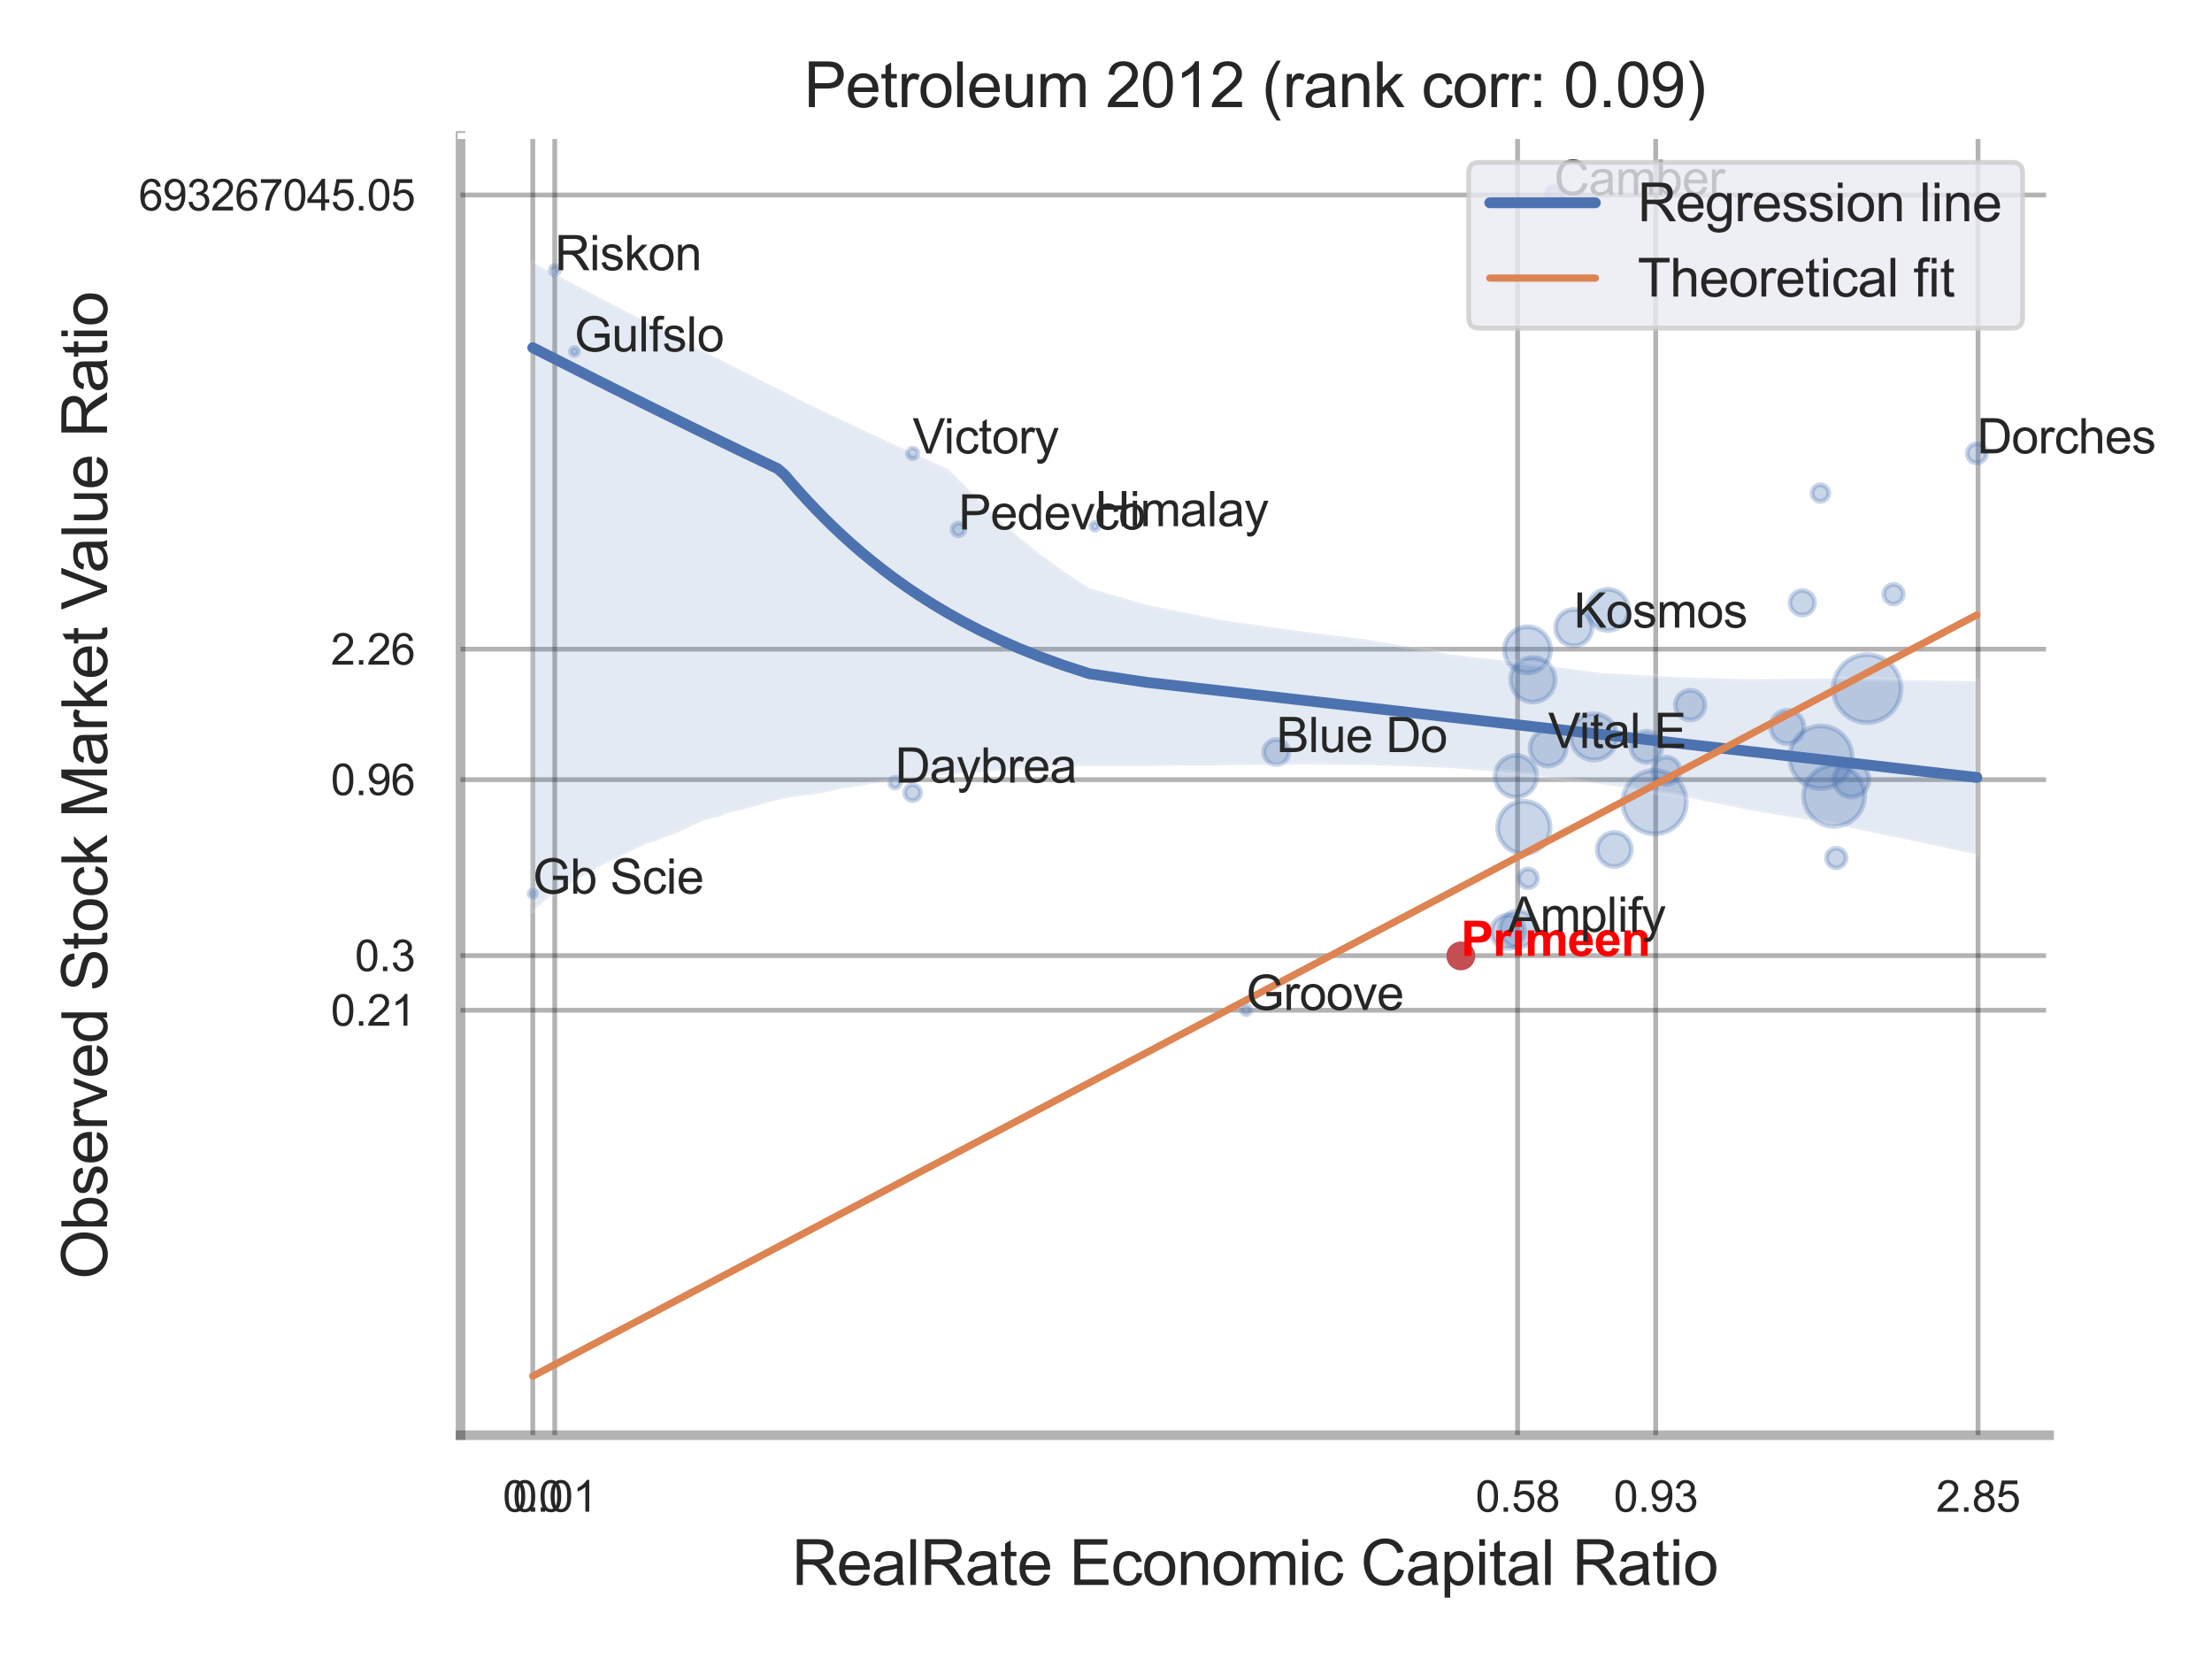 <?xml version="1.0" encoding="utf-8" standalone="no"?>
<!DOCTYPE svg PUBLIC "-//W3C//DTD SVG 1.1//EN"
  "http://www.w3.org/Graphics/SVG/1.1/DTD/svg11.dtd">
<svg xmlns:xlink="http://www.w3.org/1999/xlink" width="460.8pt" height="345.6pt" viewBox="0 0 460.8 345.6" xmlns="http://www.w3.org/2000/svg" version="1.1">
 <defs>
  <style type="text/css">*{stroke-linejoin: round; stroke-linecap: butt}</style>
 </defs>
 <g id="figure_1">
  <g id="patch_1">
   <path d="M 0 345.6 
L 460.8 345.6 
L 460.8 0 
L 0 0 
z
" style="fill: #ffffff"/>
  </g>
  <g id="axes_1">
   <g id="patch_2">
    <path d="M 95.94 298.98 
L 426.858 298.98 
L 426.858 28.32 
L 95.94 28.32 
z
" style="fill: #ffffff"/>
   </g>
   <g id="matplotlib.axis_1">
    <g id="xtick_1">
     <g id="line2d_1">
      <path d="M 110.985 298.98 
L 110.985 28.32 
" clip-path="url(#p288c2d63a5)" style="fill: none; stroke: #000000; stroke-opacity: 0.3; stroke-linecap: round"/>
     </g>
     <g id="text_1">
      <!-- 0.0 -->
      <g style="fill: #262626" transform="translate(104.73 314.922) scale(0.09 -0.09)">
       <defs>
        <path id="ArialMT-30" d="M 266 2259 
Q 266 3072 433 3567 
Q 600 4063 929 4331 
Q 1259 4600 1759 4600 
Q 2128 4600 2406 4451 
Q 2684 4303 2865 4023 
Q 3047 3744 3150 3342 
Q 3253 2941 3253 2259 
Q 3253 1453 3087 958 
Q 2922 463 2592 192 
Q 2263 -78 1759 -78 
Q 1097 -78 719 397 
Q 266 969 266 2259 
z
M 844 2259 
Q 844 1131 1108 757 
Q 1372 384 1759 384 
Q 2147 384 2411 759 
Q 2675 1134 2675 2259 
Q 2675 3391 2411 3762 
Q 2147 4134 1753 4134 
Q 1366 4134 1134 3806 
Q 844 3388 844 2259 
z
" transform="scale(0.016)"/>
        <path id="ArialMT-2e" d="M 581 0 
L 581 641 
L 1222 641 
L 1222 0 
L 581 0 
z
" transform="scale(0.016)"/>
       </defs>
       <use xlink:href="#ArialMT-30"/>
       <use xlink:href="#ArialMT-2e" x="55.615"/>
       <use xlink:href="#ArialMT-30" x="83.398"/>
      </g>
     </g>
    </g>
    <g id="xtick_2">
     <g id="line2d_2">
      <path d="M 115.565 298.98 
L 115.565 28.32 
" clip-path="url(#p288c2d63a5)" style="fill: none; stroke: #000000; stroke-opacity: 0.3; stroke-linecap: round"/>
     </g>
     <g id="text_2">
      <!-- 0.01 -->
      <g style="fill: #262626" transform="translate(106.807 314.922) scale(0.09 -0.09)">
       <defs>
        <path id="ArialMT-31" d="M 2384 0 
L 1822 0 
L 1822 3584 
Q 1619 3391 1289 3197 
Q 959 3003 697 2906 
L 697 3450 
Q 1169 3672 1522 3987 
Q 1875 4303 2022 4600 
L 2384 4600 
L 2384 0 
z
" transform="scale(0.016)"/>
       </defs>
       <use xlink:href="#ArialMT-30"/>
       <use xlink:href="#ArialMT-2e" x="55.615"/>
       <use xlink:href="#ArialMT-30" x="83.398"/>
       <use xlink:href="#ArialMT-31" x="139.014"/>
      </g>
     </g>
    </g>
    <g id="xtick_3">
     <g id="line2d_3">
      <path d="M 316.14 298.98 
L 316.14 28.32 
" clip-path="url(#p288c2d63a5)" style="fill: none; stroke: #000000; stroke-opacity: 0.3; stroke-linecap: round"/>
     </g>
     <g id="text_3">
      <!-- 0.58 -->
      <g style="fill: #262626" transform="translate(307.383 314.922) scale(0.09 -0.09)">
       <defs>
        <path id="ArialMT-35" d="M 266 1200 
L 856 1250 
Q 922 819 1161 601 
Q 1400 384 1738 384 
Q 2144 384 2425 690 
Q 2706 997 2706 1503 
Q 2706 1984 2436 2262 
Q 2166 2541 1728 2541 
Q 1456 2541 1237 2417 
Q 1019 2294 894 2097 
L 366 2166 
L 809 4519 
L 3088 4519 
L 3088 3981 
L 1259 3981 
L 1013 2750 
Q 1425 3038 1878 3038 
Q 2478 3038 2890 2622 
Q 3303 2206 3303 1553 
Q 3303 931 2941 478 
Q 2500 -78 1738 -78 
Q 1113 -78 717 272 
Q 322 622 266 1200 
z
" transform="scale(0.016)"/>
        <path id="ArialMT-38" d="M 1131 2484 
Q 781 2613 612 2850 
Q 444 3088 444 3419 
Q 444 3919 803 4259 
Q 1163 4600 1759 4600 
Q 2359 4600 2725 4251 
Q 3091 3903 3091 3403 
Q 3091 3084 2923 2848 
Q 2756 2613 2416 2484 
Q 2838 2347 3058 2040 
Q 3278 1734 3278 1309 
Q 3278 722 2862 322 
Q 2447 -78 1769 -78 
Q 1091 -78 675 323 
Q 259 725 259 1325 
Q 259 1772 486 2073 
Q 713 2375 1131 2484 
z
M 1019 3438 
Q 1019 3113 1228 2906 
Q 1438 2700 1772 2700 
Q 2097 2700 2305 2904 
Q 2513 3109 2513 3406 
Q 2513 3716 2298 3927 
Q 2084 4138 1766 4138 
Q 1444 4138 1231 3931 
Q 1019 3725 1019 3438 
z
M 838 1322 
Q 838 1081 952 856 
Q 1066 631 1291 507 
Q 1516 384 1775 384 
Q 2178 384 2440 643 
Q 2703 903 2703 1303 
Q 2703 1709 2433 1975 
Q 2163 2241 1756 2241 
Q 1359 2241 1098 1978 
Q 838 1716 838 1322 
z
" transform="scale(0.016)"/>
       </defs>
       <use xlink:href="#ArialMT-30"/>
       <use xlink:href="#ArialMT-2e" x="55.615"/>
       <use xlink:href="#ArialMT-35" x="83.398"/>
       <use xlink:href="#ArialMT-38" x="139.014"/>
      </g>
     </g>
    </g>
    <g id="xtick_4">
     <g id="line2d_4">
      <path d="M 344.917 298.98 
L 344.917 28.32 
" clip-path="url(#p288c2d63a5)" style="fill: none; stroke: #000000; stroke-opacity: 0.3; stroke-linecap: round"/>
     </g>
     <g id="text_4">
      <!-- 0.93 -->
      <g style="fill: #262626" transform="translate(336.16 314.922) scale(0.09 -0.09)">
       <defs>
        <path id="ArialMT-39" d="M 350 1059 
L 891 1109 
Q 959 728 1153 556 
Q 1347 384 1650 384 
Q 1909 384 2104 503 
Q 2300 622 2425 820 
Q 2550 1019 2634 1356 
Q 2719 1694 2719 2044 
Q 2719 2081 2716 2156 
Q 2547 1888 2255 1720 
Q 1963 1553 1622 1553 
Q 1053 1553 659 1965 
Q 266 2378 266 3053 
Q 266 3750 677 4175 
Q 1088 4600 1706 4600 
Q 2153 4600 2523 4359 
Q 2894 4119 3086 3673 
Q 3278 3228 3278 2384 
Q 3278 1506 3087 986 
Q 2897 466 2520 194 
Q 2144 -78 1638 -78 
Q 1100 -78 759 220 
Q 419 519 350 1059 
z
M 2653 3081 
Q 2653 3566 2395 3850 
Q 2138 4134 1775 4134 
Q 1400 4134 1122 3828 
Q 844 3522 844 3034 
Q 844 2597 1108 2323 
Q 1372 2050 1759 2050 
Q 2150 2050 2401 2323 
Q 2653 2597 2653 3081 
z
" transform="scale(0.016)"/>
        <path id="ArialMT-33" d="M 269 1209 
L 831 1284 
Q 928 806 1161 595 
Q 1394 384 1728 384 
Q 2125 384 2398 659 
Q 2672 934 2672 1341 
Q 2672 1728 2419 1979 
Q 2166 2231 1775 2231 
Q 1616 2231 1378 2169 
L 1441 2663 
Q 1497 2656 1531 2656 
Q 1891 2656 2178 2843 
Q 2466 3031 2466 3422 
Q 2466 3731 2256 3934 
Q 2047 4138 1716 4138 
Q 1388 4138 1169 3931 
Q 950 3725 888 3313 
L 325 3413 
Q 428 3978 793 4289 
Q 1159 4600 1703 4600 
Q 2078 4600 2393 4439 
Q 2709 4278 2876 4000 
Q 3044 3722 3044 3409 
Q 3044 3113 2884 2869 
Q 2725 2625 2413 2481 
Q 2819 2388 3044 2092 
Q 3269 1797 3269 1353 
Q 3269 753 2831 336 
Q 2394 -81 1725 -81 
Q 1122 -81 723 278 
Q 325 638 269 1209 
z
" transform="scale(0.016)"/>
       </defs>
       <use xlink:href="#ArialMT-30"/>
       <use xlink:href="#ArialMT-2e" x="55.615"/>
       <use xlink:href="#ArialMT-39" x="83.398"/>
       <use xlink:href="#ArialMT-33" x="139.014"/>
      </g>
     </g>
    </g>
    <g id="xtick_5">
     <g id="line2d_5">
      <path d="M 412.065 298.98 
L 412.065 28.32 
" clip-path="url(#p288c2d63a5)" style="fill: none; stroke: #000000; stroke-opacity: 0.3; stroke-linecap: round"/>
     </g>
     <g id="text_5">
      <!-- 2.85 -->
      <g style="fill: #262626" transform="translate(403.307 314.922) scale(0.09 -0.09)">
       <defs>
        <path id="ArialMT-32" d="M 3222 541 
L 3222 0 
L 194 0 
Q 188 203 259 391 
Q 375 700 629 1000 
Q 884 1300 1366 1694 
Q 2113 2306 2375 2664 
Q 2638 3022 2638 3341 
Q 2638 3675 2398 3904 
Q 2159 4134 1775 4134 
Q 1369 4134 1125 3890 
Q 881 3647 878 3216 
L 300 3275 
Q 359 3922 746 4261 
Q 1134 4600 1788 4600 
Q 2447 4600 2831 4234 
Q 3216 3869 3216 3328 
Q 3216 3053 3103 2787 
Q 2991 2522 2730 2228 
Q 2469 1934 1863 1422 
Q 1356 997 1212 845 
Q 1069 694 975 541 
L 3222 541 
z
" transform="scale(0.016)"/>
       </defs>
       <use xlink:href="#ArialMT-32"/>
       <use xlink:href="#ArialMT-2e" x="55.615"/>
       <use xlink:href="#ArialMT-38" x="83.398"/>
       <use xlink:href="#ArialMT-35" x="139.014"/>
      </g>
     </g>
    </g>
    <g id="xtick_6"/>
    <g id="xtick_7"/>
    <g id="xtick_8"/>
    <g id="text_6">
     <!-- RealRate Economic Capital Ratio -->
     <g style="fill: #262626" transform="translate(164.941 330.174) scale(0.13 -0.13)">
      <defs>
       <path id="ArialMT-52" d="M 503 0 
L 503 4581 
L 2534 4581 
Q 3147 4581 3465 4457 
Q 3784 4334 3975 4021 
Q 4166 3709 4166 3331 
Q 4166 2844 3850 2509 
Q 3534 2175 2875 2084 
Q 3116 1969 3241 1856 
Q 3506 1613 3744 1247 
L 4541 0 
L 3778 0 
L 3172 953 
Q 2906 1366 2734 1584 
Q 2563 1803 2427 1890 
Q 2291 1978 2150 2013 
Q 2047 2034 1813 2034 
L 1109 2034 
L 1109 0 
L 503 0 
z
M 1109 2559 
L 2413 2559 
Q 2828 2559 3062 2645 
Q 3297 2731 3419 2920 
Q 3541 3109 3541 3331 
Q 3541 3656 3305 3865 
Q 3069 4075 2559 4075 
L 1109 4075 
L 1109 2559 
z
" transform="scale(0.016)"/>
       <path id="ArialMT-65" d="M 2694 1069 
L 3275 997 
Q 3138 488 2766 206 
Q 2394 -75 1816 -75 
Q 1088 -75 661 373 
Q 234 822 234 1631 
Q 234 2469 665 2931 
Q 1097 3394 1784 3394 
Q 2450 3394 2872 2941 
Q 3294 2488 3294 1666 
Q 3294 1616 3291 1516 
L 816 1516 
Q 847 969 1125 678 
Q 1403 388 1819 388 
Q 2128 388 2347 550 
Q 2566 713 2694 1069 
z
M 847 1978 
L 2700 1978 
Q 2663 2397 2488 2606 
Q 2219 2931 1791 2931 
Q 1403 2931 1139 2672 
Q 875 2413 847 1978 
z
" transform="scale(0.016)"/>
       <path id="ArialMT-61" d="M 2588 409 
Q 2275 144 1986 34 
Q 1697 -75 1366 -75 
Q 819 -75 525 192 
Q 231 459 231 875 
Q 231 1119 342 1320 
Q 453 1522 633 1644 
Q 813 1766 1038 1828 
Q 1203 1872 1538 1913 
Q 2219 1994 2541 2106 
Q 2544 2222 2544 2253 
Q 2544 2597 2384 2738 
Q 2169 2928 1744 2928 
Q 1347 2928 1158 2789 
Q 969 2650 878 2297 
L 328 2372 
Q 403 2725 575 2942 
Q 747 3159 1072 3276 
Q 1397 3394 1825 3394 
Q 2250 3394 2515 3294 
Q 2781 3194 2906 3042 
Q 3031 2891 3081 2659 
Q 3109 2516 3109 2141 
L 3109 1391 
Q 3109 606 3145 398 
Q 3181 191 3288 0 
L 2700 0 
Q 2613 175 2588 409 
z
M 2541 1666 
Q 2234 1541 1622 1453 
Q 1275 1403 1131 1340 
Q 988 1278 909 1158 
Q 831 1038 831 891 
Q 831 666 1001 516 
Q 1172 366 1500 366 
Q 1825 366 2078 508 
Q 2331 650 2450 897 
Q 2541 1088 2541 1459 
L 2541 1666 
z
" transform="scale(0.016)"/>
       <path id="ArialMT-6c" d="M 409 0 
L 409 4581 
L 972 4581 
L 972 0 
L 409 0 
z
" transform="scale(0.016)"/>
       <path id="ArialMT-74" d="M 1650 503 
L 1731 6 
Q 1494 -44 1306 -44 
Q 1000 -44 831 53 
Q 663 150 594 308 
Q 525 466 525 972 
L 525 2881 
L 113 2881 
L 113 3319 
L 525 3319 
L 525 4141 
L 1084 4478 
L 1084 3319 
L 1650 3319 
L 1650 2881 
L 1084 2881 
L 1084 941 
Q 1084 700 1114 631 
Q 1144 563 1211 522 
Q 1278 481 1403 481 
Q 1497 481 1650 503 
z
" transform="scale(0.016)"/>
       <path id="ArialMT-20" transform="scale(0.016)"/>
       <path id="ArialMT-45" d="M 506 0 
L 506 4581 
L 3819 4581 
L 3819 4041 
L 1113 4041 
L 1113 2638 
L 3647 2638 
L 3647 2100 
L 1113 2100 
L 1113 541 
L 3925 541 
L 3925 0 
L 506 0 
z
" transform="scale(0.016)"/>
       <path id="ArialMT-63" d="M 2588 1216 
L 3141 1144 
Q 3050 572 2676 248 
Q 2303 -75 1759 -75 
Q 1078 -75 664 370 
Q 250 816 250 1647 
Q 250 2184 428 2587 
Q 606 2991 970 3192 
Q 1334 3394 1763 3394 
Q 2303 3394 2647 3120 
Q 2991 2847 3088 2344 
L 2541 2259 
Q 2463 2594 2264 2762 
Q 2066 2931 1784 2931 
Q 1359 2931 1093 2626 
Q 828 2322 828 1663 
Q 828 994 1084 691 
Q 1341 388 1753 388 
Q 2084 388 2306 591 
Q 2528 794 2588 1216 
z
" transform="scale(0.016)"/>
       <path id="ArialMT-6f" d="M 213 1659 
Q 213 2581 725 3025 
Q 1153 3394 1769 3394 
Q 2453 3394 2887 2945 
Q 3322 2497 3322 1706 
Q 3322 1066 3130 698 
Q 2938 331 2570 128 
Q 2203 -75 1769 -75 
Q 1072 -75 642 372 
Q 213 819 213 1659 
z
M 791 1659 
Q 791 1022 1069 705 
Q 1347 388 1769 388 
Q 2188 388 2466 706 
Q 2744 1025 2744 1678 
Q 2744 2294 2464 2611 
Q 2184 2928 1769 2928 
Q 1347 2928 1069 2612 
Q 791 2297 791 1659 
z
" transform="scale(0.016)"/>
       <path id="ArialMT-6e" d="M 422 0 
L 422 3319 
L 928 3319 
L 928 2847 
Q 1294 3394 1984 3394 
Q 2284 3394 2536 3286 
Q 2788 3178 2913 3003 
Q 3038 2828 3088 2588 
Q 3119 2431 3119 2041 
L 3119 0 
L 2556 0 
L 2556 2019 
Q 2556 2363 2490 2533 
Q 2425 2703 2258 2804 
Q 2091 2906 1866 2906 
Q 1506 2906 1245 2678 
Q 984 2450 984 1813 
L 984 0 
L 422 0 
z
" transform="scale(0.016)"/>
       <path id="ArialMT-6d" d="M 422 0 
L 422 3319 
L 925 3319 
L 925 2853 
Q 1081 3097 1340 3245 
Q 1600 3394 1931 3394 
Q 2300 3394 2536 3241 
Q 2772 3088 2869 2813 
Q 3263 3394 3894 3394 
Q 4388 3394 4653 3120 
Q 4919 2847 4919 2278 
L 4919 0 
L 4359 0 
L 4359 2091 
Q 4359 2428 4304 2576 
Q 4250 2725 4106 2815 
Q 3963 2906 3769 2906 
Q 3419 2906 3187 2673 
Q 2956 2441 2956 1928 
L 2956 0 
L 2394 0 
L 2394 2156 
Q 2394 2531 2256 2718 
Q 2119 2906 1806 2906 
Q 1569 2906 1367 2781 
Q 1166 2656 1075 2415 
Q 984 2175 984 1722 
L 984 0 
L 422 0 
z
" transform="scale(0.016)"/>
       <path id="ArialMT-69" d="M 425 3934 
L 425 4581 
L 988 4581 
L 988 3934 
L 425 3934 
z
M 425 0 
L 425 3319 
L 988 3319 
L 988 0 
L 425 0 
z
" transform="scale(0.016)"/>
       <path id="ArialMT-43" d="M 3763 1606 
L 4369 1453 
Q 4178 706 3683 314 
Q 3188 -78 2472 -78 
Q 1731 -78 1267 223 
Q 803 525 561 1097 
Q 319 1669 319 2325 
Q 319 3041 592 3573 
Q 866 4106 1370 4382 
Q 1875 4659 2481 4659 
Q 3169 4659 3637 4309 
Q 4106 3959 4291 3325 
L 3694 3184 
Q 3534 3684 3231 3912 
Q 2928 4141 2469 4141 
Q 1941 4141 1586 3887 
Q 1231 3634 1087 3207 
Q 944 2781 944 2328 
Q 944 1744 1114 1308 
Q 1284 872 1643 656 
Q 2003 441 2422 441 
Q 2931 441 3284 734 
Q 3638 1028 3763 1606 
z
" transform="scale(0.016)"/>
       <path id="ArialMT-70" d="M 422 -1272 
L 422 3319 
L 934 3319 
L 934 2888 
Q 1116 3141 1344 3267 
Q 1572 3394 1897 3394 
Q 2322 3394 2647 3175 
Q 2972 2956 3137 2557 
Q 3303 2159 3303 1684 
Q 3303 1175 3120 767 
Q 2938 359 2589 142 
Q 2241 -75 1856 -75 
Q 1575 -75 1351 44 
Q 1128 163 984 344 
L 984 -1272 
L 422 -1272 
z
M 931 1641 
Q 931 1000 1190 694 
Q 1450 388 1819 388 
Q 2194 388 2461 705 
Q 2728 1022 2728 1688 
Q 2728 2322 2467 2637 
Q 2206 2953 1844 2953 
Q 1484 2953 1207 2617 
Q 931 2281 931 1641 
z
" transform="scale(0.016)"/>
      </defs>
      <use xlink:href="#ArialMT-52"/>
      <use xlink:href="#ArialMT-65" x="72.217"/>
      <use xlink:href="#ArialMT-61" x="127.832"/>
      <use xlink:href="#ArialMT-6c" x="183.447"/>
      <use xlink:href="#ArialMT-52" x="205.664"/>
      <use xlink:href="#ArialMT-61" x="277.881"/>
      <use xlink:href="#ArialMT-74" x="333.496"/>
      <use xlink:href="#ArialMT-65" x="361.279"/>
      <use xlink:href="#ArialMT-20" x="416.895"/>
      <use xlink:href="#ArialMT-45" x="444.678"/>
      <use xlink:href="#ArialMT-63" x="511.377"/>
      <use xlink:href="#ArialMT-6f" x="561.377"/>
      <use xlink:href="#ArialMT-6e" x="616.992"/>
      <use xlink:href="#ArialMT-6f" x="672.607"/>
      <use xlink:href="#ArialMT-6d" x="728.223"/>
      <use xlink:href="#ArialMT-69" x="811.523"/>
      <use xlink:href="#ArialMT-63" x="833.74"/>
      <use xlink:href="#ArialMT-20" x="883.74"/>
      <use xlink:href="#ArialMT-43" x="911.523"/>
      <use xlink:href="#ArialMT-61" x="983.74"/>
      <use xlink:href="#ArialMT-70" x="1039.355"/>
      <use xlink:href="#ArialMT-69" x="1094.971"/>
      <use xlink:href="#ArialMT-74" x="1117.188"/>
      <use xlink:href="#ArialMT-61" x="1144.971"/>
      <use xlink:href="#ArialMT-6c" x="1200.586"/>
      <use xlink:href="#ArialMT-20" x="1222.803"/>
      <use xlink:href="#ArialMT-52" x="1250.586"/>
      <use xlink:href="#ArialMT-61" x="1322.803"/>
      <use xlink:href="#ArialMT-74" x="1378.418"/>
      <use xlink:href="#ArialMT-69" x="1406.201"/>
      <use xlink:href="#ArialMT-6f" x="1428.418"/>
     </g>
    </g>
   </g>
   <g id="matplotlib.axis_2">
    <g id="ytick_1">
     <g id="line2d_6">
      <path d="M 95.94 210.451 
L 426.858 210.451 
" clip-path="url(#p288c2d63a5)" style="fill: none; stroke: #000000; stroke-opacity: 0.3; stroke-linecap: round"/>
     </g>
     <g id="text_7">
      <!-- 0.21 -->
      <g style="fill: #262626" transform="translate(68.925 213.672) scale(0.09 -0.09)">
       <use xlink:href="#ArialMT-30"/>
       <use xlink:href="#ArialMT-2e" x="55.615"/>
       <use xlink:href="#ArialMT-32" x="83.398"/>
       <use xlink:href="#ArialMT-31" x="139.014"/>
      </g>
     </g>
    </g>
    <g id="ytick_2">
     <g id="line2d_7">
      <path d="M 95.94 199.074 
L 426.858 199.074 
" clip-path="url(#p288c2d63a5)" style="fill: none; stroke: #000000; stroke-opacity: 0.3; stroke-linecap: round"/>
     </g>
     <g id="text_8">
      <!-- 0.3 -->
      <g style="fill: #262626" transform="translate(73.93 202.295) scale(0.09 -0.09)">
       <use xlink:href="#ArialMT-30"/>
       <use xlink:href="#ArialMT-2e" x="55.615"/>
       <use xlink:href="#ArialMT-33" x="83.398"/>
      </g>
     </g>
    </g>
    <g id="ytick_3">
     <g id="line2d_8">
      <path d="M 95.94 162.415 
L 426.858 162.415 
" clip-path="url(#p288c2d63a5)" style="fill: none; stroke: #000000; stroke-opacity: 0.3; stroke-linecap: round"/>
     </g>
     <g id="text_9">
      <!-- 0.96 -->
      <g style="fill: #262626" transform="translate(68.925 165.636) scale(0.09 -0.09)">
       <defs>
        <path id="ArialMT-36" d="M 3184 3459 
L 2625 3416 
Q 2550 3747 2413 3897 
Q 2184 4138 1850 4138 
Q 1581 4138 1378 3988 
Q 1113 3794 959 3422 
Q 806 3050 800 2363 
Q 1003 2672 1297 2822 
Q 1591 2972 1913 2972 
Q 2475 2972 2870 2558 
Q 3266 2144 3266 1488 
Q 3266 1056 3080 686 
Q 2894 316 2569 119 
Q 2244 -78 1831 -78 
Q 1128 -78 684 439 
Q 241 956 241 2144 
Q 241 3472 731 4075 
Q 1159 4600 1884 4600 
Q 2425 4600 2770 4297 
Q 3116 3994 3184 3459 
z
M 888 1484 
Q 888 1194 1011 928 
Q 1134 663 1356 523 
Q 1578 384 1822 384 
Q 2178 384 2434 671 
Q 2691 959 2691 1453 
Q 2691 1928 2437 2201 
Q 2184 2475 1800 2475 
Q 1419 2475 1153 2201 
Q 888 1928 888 1484 
z
" transform="scale(0.016)"/>
       </defs>
       <use xlink:href="#ArialMT-30"/>
       <use xlink:href="#ArialMT-2e" x="55.615"/>
       <use xlink:href="#ArialMT-39" x="83.398"/>
       <use xlink:href="#ArialMT-36" x="139.014"/>
      </g>
     </g>
    </g>
    <g id="ytick_4">
     <g id="line2d_9">
      <path d="M 95.94 135.236 
L 426.858 135.236 
" clip-path="url(#p288c2d63a5)" style="fill: none; stroke: #000000; stroke-opacity: 0.3; stroke-linecap: round"/>
     </g>
     <g id="text_10">
      <!-- 2.26 -->
      <g style="fill: #262626" transform="translate(68.925 138.457) scale(0.09 -0.09)">
       <use xlink:href="#ArialMT-32"/>
       <use xlink:href="#ArialMT-2e" x="55.615"/>
       <use xlink:href="#ArialMT-32" x="83.398"/>
       <use xlink:href="#ArialMT-36" x="139.014"/>
      </g>
     </g>
    </g>
    <g id="ytick_5">
     <g id="line2d_10">
      <path d="M 95.94 40.619 
L 426.858 40.619 
" clip-path="url(#p288c2d63a5)" style="fill: none; stroke: #000000; stroke-opacity: 0.3; stroke-linecap: round"/>
     </g>
     <g id="text_11">
      <!-- 693267045.05 -->
      <g style="fill: #262626" transform="translate(28.886 43.84) scale(0.09 -0.09)">
       <defs>
        <path id="ArialMT-37" d="M 303 3981 
L 303 4522 
L 3269 4522 
L 3269 4084 
Q 2831 3619 2401 2847 
Q 1972 2075 1738 1259 
Q 1569 684 1522 0 
L 944 0 
Q 953 541 1156 1306 
Q 1359 2072 1739 2783 
Q 2119 3494 2547 3981 
L 303 3981 
z
" transform="scale(0.016)"/>
        <path id="ArialMT-34" d="M 2069 0 
L 2069 1097 
L 81 1097 
L 81 1613 
L 2172 4581 
L 2631 4581 
L 2631 1613 
L 3250 1613 
L 3250 1097 
L 2631 1097 
L 2631 0 
L 2069 0 
z
M 2069 1613 
L 2069 3678 
L 634 1613 
L 2069 1613 
z
" transform="scale(0.016)"/>
       </defs>
       <use xlink:href="#ArialMT-36"/>
       <use xlink:href="#ArialMT-39" x="55.615"/>
       <use xlink:href="#ArialMT-33" x="111.23"/>
       <use xlink:href="#ArialMT-32" x="166.846"/>
       <use xlink:href="#ArialMT-36" x="222.461"/>
       <use xlink:href="#ArialMT-37" x="278.076"/>
       <use xlink:href="#ArialMT-30" x="333.691"/>
       <use xlink:href="#ArialMT-34" x="389.307"/>
       <use xlink:href="#ArialMT-35" x="444.922"/>
       <use xlink:href="#ArialMT-2e" x="500.537"/>
       <use xlink:href="#ArialMT-30" x="528.32"/>
       <use xlink:href="#ArialMT-35" x="583.936"/>
      </g>
     </g>
    </g>
    <g id="ytick_6"/>
    <g id="ytick_7"/>
    <g id="ytick_8"/>
    <g id="ytick_9"/>
    <g id="ytick_10"/>
    <g id="text_12">
     <!-- Observed Stock Market Value Ratio -->
     <g style="fill: #262626" transform="translate(22.303 266.489) rotate(-90) scale(0.13 -0.13)">
      <defs>
       <path id="ArialMT-4f" d="M 309 2231 
Q 309 3372 921 4017 
Q 1534 4663 2503 4663 
Q 3138 4663 3647 4359 
Q 4156 4056 4423 3514 
Q 4691 2972 4691 2284 
Q 4691 1588 4409 1038 
Q 4128 488 3612 205 
Q 3097 -78 2500 -78 
Q 1853 -78 1343 234 
Q 834 547 571 1087 
Q 309 1628 309 2231 
z
M 934 2222 
Q 934 1394 1379 917 
Q 1825 441 2497 441 
Q 3181 441 3623 922 
Q 4066 1403 4066 2288 
Q 4066 2847 3877 3264 
Q 3688 3681 3323 3911 
Q 2959 4141 2506 4141 
Q 1863 4141 1398 3698 
Q 934 3256 934 2222 
z
" transform="scale(0.016)"/>
       <path id="ArialMT-62" d="M 941 0 
L 419 0 
L 419 4581 
L 981 4581 
L 981 2947 
Q 1338 3394 1891 3394 
Q 2197 3394 2470 3270 
Q 2744 3147 2920 2923 
Q 3097 2700 3197 2384 
Q 3297 2069 3297 1709 
Q 3297 856 2875 390 
Q 2453 -75 1863 -75 
Q 1275 -75 941 416 
L 941 0 
z
M 934 1684 
Q 934 1088 1097 822 
Q 1363 388 1816 388 
Q 2184 388 2453 708 
Q 2722 1028 2722 1663 
Q 2722 2313 2464 2622 
Q 2206 2931 1841 2931 
Q 1472 2931 1203 2611 
Q 934 2291 934 1684 
z
" transform="scale(0.016)"/>
       <path id="ArialMT-73" d="M 197 991 
L 753 1078 
Q 800 744 1014 566 
Q 1228 388 1613 388 
Q 2000 388 2187 545 
Q 2375 703 2375 916 
Q 2375 1106 2209 1216 
Q 2094 1291 1634 1406 
Q 1016 1563 777 1677 
Q 538 1791 414 1992 
Q 291 2194 291 2438 
Q 291 2659 392 2848 
Q 494 3038 669 3163 
Q 800 3259 1026 3326 
Q 1253 3394 1513 3394 
Q 1903 3394 2198 3281 
Q 2494 3169 2634 2976 
Q 2775 2784 2828 2463 
L 2278 2388 
Q 2241 2644 2061 2787 
Q 1881 2931 1553 2931 
Q 1166 2931 1000 2803 
Q 834 2675 834 2503 
Q 834 2394 903 2306 
Q 972 2216 1119 2156 
Q 1203 2125 1616 2013 
Q 2213 1853 2448 1751 
Q 2684 1650 2818 1456 
Q 2953 1263 2953 975 
Q 2953 694 2789 445 
Q 2625 197 2315 61 
Q 2006 -75 1616 -75 
Q 969 -75 630 194 
Q 291 463 197 991 
z
" transform="scale(0.016)"/>
       <path id="ArialMT-72" d="M 416 0 
L 416 3319 
L 922 3319 
L 922 2816 
Q 1116 3169 1280 3281 
Q 1444 3394 1641 3394 
Q 1925 3394 2219 3213 
L 2025 2691 
Q 1819 2813 1613 2813 
Q 1428 2813 1281 2702 
Q 1134 2591 1072 2394 
Q 978 2094 978 1738 
L 978 0 
L 416 0 
z
" transform="scale(0.016)"/>
       <path id="ArialMT-76" d="M 1344 0 
L 81 3319 
L 675 3319 
L 1388 1331 
Q 1503 1009 1600 663 
Q 1675 925 1809 1294 
L 2547 3319 
L 3125 3319 
L 1869 0 
L 1344 0 
z
" transform="scale(0.016)"/>
       <path id="ArialMT-64" d="M 2575 0 
L 2575 419 
Q 2259 -75 1647 -75 
Q 1250 -75 917 144 
Q 584 363 401 755 
Q 219 1147 219 1656 
Q 219 2153 384 2558 
Q 550 2963 881 3178 
Q 1213 3394 1622 3394 
Q 1922 3394 2156 3267 
Q 2391 3141 2538 2938 
L 2538 4581 
L 3097 4581 
L 3097 0 
L 2575 0 
z
M 797 1656 
Q 797 1019 1065 703 
Q 1334 388 1700 388 
Q 2069 388 2326 689 
Q 2584 991 2584 1609 
Q 2584 2291 2321 2609 
Q 2059 2928 1675 2928 
Q 1300 2928 1048 2622 
Q 797 2316 797 1656 
z
" transform="scale(0.016)"/>
       <path id="ArialMT-53" d="M 288 1472 
L 859 1522 
Q 900 1178 1048 958 
Q 1197 738 1509 602 
Q 1822 466 2213 466 
Q 2559 466 2825 569 
Q 3091 672 3220 851 
Q 3350 1031 3350 1244 
Q 3350 1459 3225 1620 
Q 3100 1781 2813 1891 
Q 2628 1963 1997 2114 
Q 1366 2266 1113 2400 
Q 784 2572 623 2826 
Q 463 3081 463 3397 
Q 463 3744 659 4045 
Q 856 4347 1234 4503 
Q 1613 4659 2075 4659 
Q 2584 4659 2973 4495 
Q 3363 4331 3572 4012 
Q 3781 3694 3797 3291 
L 3216 3247 
Q 3169 3681 2898 3903 
Q 2628 4125 2100 4125 
Q 1550 4125 1298 3923 
Q 1047 3722 1047 3438 
Q 1047 3191 1225 3031 
Q 1400 2872 2139 2705 
Q 2878 2538 3153 2413 
Q 3553 2228 3743 1945 
Q 3934 1663 3934 1294 
Q 3934 928 3725 604 
Q 3516 281 3123 101 
Q 2731 -78 2241 -78 
Q 1619 -78 1198 103 
Q 778 284 539 648 
Q 300 1013 288 1472 
z
" transform="scale(0.016)"/>
       <path id="ArialMT-6b" d="M 425 0 
L 425 4581 
L 988 4581 
L 988 1969 
L 2319 3319 
L 3047 3319 
L 1778 2088 
L 3175 0 
L 2481 0 
L 1384 1697 
L 988 1316 
L 988 0 
L 425 0 
z
" transform="scale(0.016)"/>
       <path id="ArialMT-4d" d="M 475 0 
L 475 4581 
L 1388 4581 
L 2472 1338 
Q 2622 884 2691 659 
Q 2769 909 2934 1394 
L 4031 4581 
L 4847 4581 
L 4847 0 
L 4263 0 
L 4263 3834 
L 2931 0 
L 2384 0 
L 1059 3900 
L 1059 0 
L 475 0 
z
" transform="scale(0.016)"/>
       <path id="ArialMT-56" d="M 1803 0 
L 28 4581 
L 684 4581 
L 1875 1253 
Q 2019 853 2116 503 
Q 2222 878 2363 1253 
L 3600 4581 
L 4219 4581 
L 2425 0 
L 1803 0 
z
" transform="scale(0.016)"/>
       <path id="ArialMT-75" d="M 2597 0 
L 2597 488 
Q 2209 -75 1544 -75 
Q 1250 -75 995 37 
Q 741 150 617 320 
Q 494 491 444 738 
Q 409 903 409 1263 
L 409 3319 
L 972 3319 
L 972 1478 
Q 972 1038 1006 884 
Q 1059 663 1231 536 
Q 1403 409 1656 409 
Q 1909 409 2131 539 
Q 2353 669 2445 892 
Q 2538 1116 2538 1541 
L 2538 3319 
L 3100 3319 
L 3100 0 
L 2597 0 
z
" transform="scale(0.016)"/>
      </defs>
      <use xlink:href="#ArialMT-4f"/>
      <use xlink:href="#ArialMT-62" x="77.783"/>
      <use xlink:href="#ArialMT-73" x="133.398"/>
      <use xlink:href="#ArialMT-65" x="183.398"/>
      <use xlink:href="#ArialMT-72" x="239.014"/>
      <use xlink:href="#ArialMT-76" x="272.314"/>
      <use xlink:href="#ArialMT-65" x="322.314"/>
      <use xlink:href="#ArialMT-64" x="377.93"/>
      <use xlink:href="#ArialMT-20" x="433.545"/>
      <use xlink:href="#ArialMT-53" x="461.328"/>
      <use xlink:href="#ArialMT-74" x="528.027"/>
      <use xlink:href="#ArialMT-6f" x="555.811"/>
      <use xlink:href="#ArialMT-63" x="611.426"/>
      <use xlink:href="#ArialMT-6b" x="661.426"/>
      <use xlink:href="#ArialMT-20" x="711.426"/>
      <use xlink:href="#ArialMT-4d" x="739.209"/>
      <use xlink:href="#ArialMT-61" x="822.51"/>
      <use xlink:href="#ArialMT-72" x="878.125"/>
      <use xlink:href="#ArialMT-6b" x="911.426"/>
      <use xlink:href="#ArialMT-65" x="961.426"/>
      <use xlink:href="#ArialMT-74" x="1017.041"/>
      <use xlink:href="#ArialMT-20" x="1044.824"/>
      <use xlink:href="#ArialMT-56" x="1072.607"/>
      <use xlink:href="#ArialMT-61" x="1131.932"/>
      <use xlink:href="#ArialMT-6c" x="1187.547"/>
      <use xlink:href="#ArialMT-75" x="1209.764"/>
      <use xlink:href="#ArialMT-65" x="1265.379"/>
      <use xlink:href="#ArialMT-20" x="1320.994"/>
      <use xlink:href="#ArialMT-52" x="1348.777"/>
      <use xlink:href="#ArialMT-61" x="1420.994"/>
      <use xlink:href="#ArialMT-74" x="1476.609"/>
      <use xlink:href="#ArialMT-69" x="1504.393"/>
      <use xlink:href="#ArialMT-6f" x="1526.609"/>
     </g>
    </g>
   </g>
   <g id="PathCollection_1">
    <path d="M 318.213 140.173 
C 319.488 140.173 320.71 139.666 321.612 138.765 
C 322.513 137.864 323.019 136.641 323.019 135.367 
C 323.019 134.092 322.513 132.87 321.612 131.968 
C 320.71 131.067 319.488 130.561 318.213 130.561 
C 316.939 130.561 315.716 131.067 314.815 131.968 
C 313.914 132.87 313.407 134.092 313.407 135.367 
C 313.407 136.641 313.914 137.864 314.815 138.765 
C 315.716 139.666 316.939 140.173 318.213 140.173 
z
" clip-path="url(#p288c2d63a5)" style="fill: #4c72b0; fill-opacity: 0.3; stroke: #4c72b0; stroke-opacity: 0.3"/>
    <path d="M 318.34 184.943 
C 318.86 184.943 319.36 184.737 319.728 184.368 
C 320.096 184 320.303 183.501 320.303 182.98 
C 320.303 182.459 320.096 181.96 319.728 181.592 
C 319.36 181.223 318.86 181.017 318.34 181.017 
C 317.819 181.017 317.32 181.223 316.951 181.592 
C 316.583 181.96 316.376 182.459 316.376 182.98 
C 316.376 183.501 316.583 184 316.951 184.368 
C 317.32 184.737 317.819 184.943 318.34 184.943 
z
" clip-path="url(#p288c2d63a5)" style="fill: #4c72b0; fill-opacity: 0.3; stroke: #4c72b0; stroke-opacity: 0.3"/>
    <path d="M 316.268 197.353 
C 317.277 197.353 318.245 196.952 318.958 196.239 
C 319.671 195.525 320.072 194.558 320.072 193.549 
C 320.072 192.54 319.671 191.573 318.958 190.859 
C 318.245 190.146 317.277 189.745 316.268 189.745 
C 315.26 189.745 314.292 190.146 313.579 190.859 
C 312.865 191.573 312.464 192.54 312.464 193.549 
C 312.464 194.558 312.865 195.525 313.579 196.239 
C 314.292 196.952 315.26 197.353 316.268 197.353 
z
" clip-path="url(#p288c2d63a5)" style="fill: #4c72b0; fill-opacity: 0.3; stroke: #4c72b0; stroke-opacity: 0.3"/>
    <path d="M 332.059 158.316 
C 333.336 158.316 334.562 157.808 335.465 156.905 
C 336.368 156.002 336.876 154.776 336.876 153.499 
C 336.876 152.221 336.368 150.996 335.465 150.093 
C 334.562 149.189 333.336 148.682 332.059 148.682 
C 330.781 148.682 329.556 149.189 328.653 150.093 
C 327.749 150.996 327.242 152.221 327.242 153.499 
C 327.242 154.776 327.749 156.002 328.653 156.905 
C 329.556 157.808 330.781 158.316 332.059 158.316 
z
" clip-path="url(#p288c2d63a5)" style="fill: #4c72b0; fill-opacity: 0.3; stroke: #4c72b0; stroke-opacity: 0.3"/>
    <path d="M 304.317 201.632 
C 304.98 201.632 305.616 201.368 306.084 200.9 
C 306.553 200.431 306.817 199.795 306.817 199.132 
C 306.817 198.469 306.553 197.833 306.084 197.364 
C 305.616 196.895 304.98 196.632 304.317 196.632 
C 303.654 196.632 303.018 196.895 302.549 197.364 
C 302.08 197.833 301.817 198.469 301.817 199.132 
C 301.817 199.795 302.08 200.431 302.549 200.9 
C 303.018 201.368 303.654 201.632 304.317 201.632 
z
" clip-path="url(#p288c2d63a5)" style="fill: #4c72b0; fill-opacity: 0.3; stroke: #4c72b0; stroke-opacity: 0.3"/>
    <path d="M 382.525 180.769 
C 383.064 180.769 383.582 180.555 383.963 180.173 
C 384.344 179.792 384.559 179.274 384.559 178.735 
C 384.559 178.196 384.344 177.678 383.963 177.297 
C 383.582 176.916 383.064 176.701 382.525 176.701 
C 381.985 176.701 381.468 176.916 381.087 177.297 
C 380.705 177.678 380.491 178.196 380.491 178.735 
C 380.491 179.274 380.705 179.792 381.087 180.173 
C 381.468 180.555 381.985 180.769 382.525 180.769 
z
" clip-path="url(#p288c2d63a5)" style="fill: #4c72b0; fill-opacity: 0.3; stroke: #4c72b0; stroke-opacity: 0.3"/>
    <path d="M 344.682 173.704 
C 346.437 173.704 348.12 173.007 349.361 171.766 
C 350.602 170.525 351.299 168.842 351.299 167.087 
C 351.299 165.333 350.602 163.65 349.361 162.409 
C 348.12 161.168 346.437 160.471 344.682 160.471 
C 342.928 160.471 341.245 161.168 340.004 162.409 
C 338.763 163.65 338.066 165.333 338.066 167.087 
C 338.066 168.842 338.763 170.525 340.004 171.766 
C 341.245 173.007 342.928 173.704 344.682 173.704 
z
" clip-path="url(#p288c2d63a5)" style="fill: #4c72b0; fill-opacity: 0.3; stroke: #4c72b0; stroke-opacity: 0.3"/>
    <path d="M 394.455 125.819 
C 394.996 125.819 395.515 125.604 395.898 125.221 
C 396.281 124.838 396.496 124.319 396.496 123.778 
C 396.496 123.237 396.281 122.717 395.898 122.335 
C 395.515 121.952 394.996 121.737 394.455 121.737 
C 393.914 121.737 393.394 121.952 393.012 122.335 
C 392.629 122.717 392.414 123.237 392.414 123.778 
C 392.414 124.319 392.629 124.838 393.012 125.221 
C 393.394 125.604 393.914 125.819 394.455 125.819 
z
" clip-path="url(#p288c2d63a5)" style="fill: #4c72b0; fill-opacity: 0.3; stroke: #4c72b0; stroke-opacity: 0.3"/>
    <path d="M 319.332 146.244 
C 320.56 146.244 321.739 145.756 322.607 144.887 
C 323.476 144.018 323.964 142.84 323.964 141.612 
C 323.964 140.383 323.476 139.205 322.607 138.336 
C 321.739 137.468 320.56 136.98 319.332 136.98 
C 318.103 136.98 316.925 137.468 316.057 138.336 
C 315.188 139.205 314.7 140.383 314.7 141.612 
C 314.7 142.84 315.188 144.018 316.057 144.887 
C 316.925 145.756 318.103 146.244 319.332 146.244 
z
" clip-path="url(#p288c2d63a5)" style="fill: #4c72b0; fill-opacity: 0.3; stroke: #4c72b0; stroke-opacity: 0.3"/>
    <path d="M 190.12 95.543 
C 190.408 95.543 190.684 95.429 190.888 95.225 
C 191.091 95.021 191.206 94.745 191.206 94.457 
C 191.206 94.169 191.091 93.893 190.888 93.689 
C 190.684 93.485 190.408 93.371 190.12 93.371 
C 189.831 93.371 189.555 93.485 189.352 93.689 
C 189.148 93.893 189.033 94.169 189.033 94.457 
C 189.033 94.745 189.148 95.021 189.352 95.225 
C 189.555 95.429 189.831 95.543 190.12 95.543 
z
" clip-path="url(#p288c2d63a5)" style="fill: #4c72b0; fill-opacity: 0.3; stroke: #4c72b0; stroke-opacity: 0.3"/>
    <path d="M 379.329 164.268 
C 381.058 164.268 382.717 163.581 383.939 162.359 
C 385.162 161.136 385.849 159.478 385.849 157.749 
C 385.849 156.02 385.162 154.362 383.939 153.139 
C 382.717 151.916 381.058 151.23 379.329 151.23 
C 377.6 151.23 375.942 151.916 374.719 153.139 
C 373.497 154.362 372.81 156.02 372.81 157.749 
C 372.81 159.478 373.497 161.136 374.719 162.359 
C 375.942 163.581 377.6 164.268 379.329 164.268 
z
" clip-path="url(#p288c2d63a5)" style="fill: #4c72b0; fill-opacity: 0.3; stroke: #4c72b0; stroke-opacity: 0.3"/>
    <path d="M 265.888 159.303 
C 266.584 159.303 267.252 159.026 267.744 158.534 
C 268.237 158.041 268.513 157.374 268.513 156.677 
C 268.513 155.981 268.237 155.314 267.744 154.821 
C 267.252 154.329 266.584 154.052 265.888 154.052 
C 265.192 154.052 264.524 154.329 264.032 154.821 
C 263.539 155.314 263.263 155.981 263.263 156.677 
C 263.263 157.374 263.539 158.041 264.032 158.534 
C 264.524 159.026 265.192 159.303 265.888 159.303 
z
" clip-path="url(#p288c2d63a5)" style="fill: #4c72b0; fill-opacity: 0.3; stroke: #4c72b0; stroke-opacity: 0.3"/>
    <path d="M 388.958 150.526 
C 390.834 150.526 392.632 149.781 393.958 148.454 
C 395.284 147.128 396.029 145.33 396.029 143.454 
C 396.029 141.579 395.284 139.781 393.958 138.454 
C 392.632 137.128 390.834 136.383 388.958 136.383 
C 387.083 136.383 385.284 137.128 383.958 138.454 
C 382.632 139.781 381.887 141.579 381.887 143.454 
C 381.887 145.33 382.632 147.128 383.958 148.454 
C 385.284 149.781 387.083 150.526 388.958 150.526 
z
" clip-path="url(#p288c2d63a5)" style="fill: #4c72b0; fill-opacity: 0.3; stroke: #4c72b0; stroke-opacity: 0.3"/>
    <path d="M 336.289 180.51 
C 337.23 180.51 338.133 180.137 338.798 179.471 
C 339.464 178.806 339.837 177.903 339.837 176.962 
C 339.837 176.021 339.464 175.118 338.798 174.453 
C 338.133 173.788 337.23 173.414 336.289 173.414 
C 335.348 173.414 334.445 173.788 333.78 174.453 
C 333.115 175.118 332.741 176.021 332.741 176.962 
C 332.741 177.903 333.115 178.806 333.78 179.471 
C 334.445 180.137 335.348 180.51 336.289 180.51 
z
" clip-path="url(#p288c2d63a5)" style="fill: #4c72b0; fill-opacity: 0.3; stroke: #4c72b0; stroke-opacity: 0.3"/>
    <path d="M 334.968 131.334 
C 336.104 131.334 337.193 130.883 337.997 130.08 
C 338.8 129.277 339.251 128.187 339.251 127.052 
C 339.251 125.916 338.8 124.826 337.997 124.023 
C 337.193 123.22 336.104 122.769 334.968 122.769 
C 333.833 122.769 332.743 123.22 331.94 124.023 
C 331.137 124.826 330.686 125.916 330.686 127.052 
C 330.686 128.187 331.137 129.277 331.94 130.08 
C 332.743 130.883 333.833 131.334 334.968 131.334 
z
" clip-path="url(#p288c2d63a5)" style="fill: #4c72b0; fill-opacity: 0.3; stroke: #4c72b0; stroke-opacity: 0.3"/>
    <path d="M 315.796 166.042 
C 316.946 166.042 318.049 165.585 318.862 164.772 
C 319.675 163.959 320.132 162.856 320.132 161.707 
C 320.132 160.557 319.675 159.454 318.862 158.641 
C 318.049 157.828 316.946 157.372 315.796 157.372 
C 314.647 157.372 313.544 157.828 312.731 158.641 
C 311.918 159.454 311.461 160.557 311.461 161.707 
C 311.461 162.856 311.918 163.959 312.731 164.772 
C 313.544 165.585 314.647 166.042 315.796 166.042 
z
" clip-path="url(#p288c2d63a5)" style="fill: #4c72b0; fill-opacity: 0.3; stroke: #4c72b0; stroke-opacity: 0.3"/>
    <path d="M 375.456 128.131 
C 376.133 128.131 376.782 127.862 377.26 127.383 
C 377.739 126.905 378.008 126.256 378.008 125.579 
C 378.008 124.903 377.739 124.254 377.26 123.775 
C 376.782 123.297 376.133 123.028 375.456 123.028 
C 374.78 123.028 374.131 123.297 373.652 123.775 
C 373.174 124.254 372.905 124.903 372.905 125.579 
C 372.905 126.256 373.174 126.905 373.652 127.383 
C 374.131 127.862 374.78 128.131 375.456 128.131 
z
" clip-path="url(#p288c2d63a5)" style="fill: #4c72b0; fill-opacity: 0.3; stroke: #4c72b0; stroke-opacity: 0.3"/>
    <path d="M 259.592 211.352 
C 259.847 211.352 260.091 211.251 260.271 211.071 
C 260.451 210.891 260.553 210.646 260.553 210.391 
C 260.553 210.137 260.451 209.892 260.271 209.712 
C 260.091 209.532 259.847 209.43 259.592 209.43 
C 259.337 209.43 259.092 209.532 258.912 209.712 
C 258.732 209.892 258.631 210.137 258.631 210.391 
C 258.631 210.646 258.732 210.891 258.912 211.071 
C 259.092 211.251 259.337 211.352 259.592 211.352 
z
" clip-path="url(#p288c2d63a5)" style="fill: #4c72b0; fill-opacity: 0.3; stroke: #4c72b0; stroke-opacity: 0.3"/>
    <path d="M 379.218 104.46 
C 379.677 104.46 380.117 104.278 380.442 103.953 
C 380.767 103.628 380.949 103.188 380.949 102.729 
C 380.949 102.27 380.767 101.829 380.442 101.505 
C 380.117 101.18 379.677 100.997 379.218 100.997 
C 378.759 100.997 378.318 101.18 377.994 101.505 
C 377.669 101.829 377.486 102.27 377.486 102.729 
C 377.486 103.188 377.669 103.628 377.994 103.953 
C 378.318 104.278 378.759 104.46 379.218 104.46 
z
" clip-path="url(#p288c2d63a5)" style="fill: #4c72b0; fill-opacity: 0.3; stroke: #4c72b0; stroke-opacity: 0.3"/>
    <path d="M 317.458 177.841 
C 318.906 177.841 320.296 177.265 321.32 176.241 
C 322.344 175.217 322.92 173.827 322.92 172.379 
C 322.92 170.93 322.344 169.541 321.32 168.517 
C 320.296 167.492 318.906 166.917 317.458 166.917 
C 316.009 166.917 314.62 167.492 313.596 168.517 
C 312.572 169.541 311.996 170.93 311.996 172.379 
C 311.996 173.827 312.572 175.217 313.596 176.241 
C 314.62 177.265 316.009 177.841 317.458 177.841 
z
" clip-path="url(#p288c2d63a5)" style="fill: #4c72b0; fill-opacity: 0.3; stroke: #4c72b0; stroke-opacity: 0.3"/>
    <path d="M 382.085 172.14 
C 383.773 172.14 385.393 171.469 386.587 170.275 
C 387.781 169.081 388.452 167.461 388.452 165.772 
C 388.452 164.083 387.781 162.464 386.587 161.27 
C 385.393 160.076 383.773 159.405 382.085 159.405 
C 380.396 159.405 378.776 160.076 377.582 161.27 
C 376.388 162.464 375.717 164.083 375.717 165.772 
C 375.717 167.461 376.388 169.081 377.582 170.275 
C 378.776 171.469 380.396 172.14 382.085 172.14 
z
" clip-path="url(#p288c2d63a5)" style="fill: #4c72b0; fill-opacity: 0.3; stroke: #4c72b0; stroke-opacity: 0.3"/>
    <path d="M 342.977 158.814 
C 343.836 158.814 344.661 158.472 345.268 157.865 
C 345.876 157.257 346.217 156.433 346.217 155.573 
C 346.217 154.714 345.876 153.89 345.268 153.282 
C 344.661 152.674 343.836 152.333 342.977 152.333 
C 342.117 152.333 341.293 152.674 340.685 153.282 
C 340.078 153.89 339.736 154.714 339.736 155.573 
C 339.736 156.433 340.078 157.257 340.685 157.865 
C 341.293 158.472 342.117 158.814 342.977 158.814 
z
" clip-path="url(#p288c2d63a5)" style="fill: #4c72b0; fill-opacity: 0.3; stroke: #4c72b0; stroke-opacity: 0.3"/>
    <path d="M 199.668 111.638 
C 200.023 111.638 200.364 111.497 200.615 111.246 
C 200.866 110.995 201.007 110.655 201.007 110.3 
C 201.007 109.945 200.866 109.604 200.615 109.353 
C 200.364 109.102 200.023 108.961 199.668 108.961 
C 199.313 108.961 198.973 109.102 198.722 109.353 
C 198.471 109.604 198.33 109.945 198.33 110.3 
C 198.33 110.655 198.471 110.995 198.722 111.246 
C 198.973 111.497 199.313 111.638 199.668 111.638 
z
" clip-path="url(#p288c2d63a5)" style="fill: #4c72b0; fill-opacity: 0.3; stroke: #4c72b0; stroke-opacity: 0.3"/>
    <path d="M 190.12 166.794 
C 190.561 166.794 190.984 166.618 191.296 166.306 
C 191.608 165.994 191.783 165.571 191.783 165.13 
C 191.783 164.688 191.608 164.265 191.296 163.953 
C 190.984 163.641 190.561 163.466 190.12 163.466 
C 189.678 163.466 189.255 163.641 188.943 163.953 
C 188.631 164.265 188.456 164.688 188.456 165.13 
C 188.456 165.571 188.631 165.994 188.943 166.306 
C 189.255 166.618 189.678 166.794 190.12 166.794 
z
" clip-path="url(#p288c2d63a5)" style="fill: #4c72b0; fill-opacity: 0.3; stroke: #4c72b0; stroke-opacity: 0.3"/>
    <path d="M 186.454 164.152 
C 186.751 164.152 187.036 164.033 187.246 163.823 
C 187.456 163.613 187.575 163.328 187.575 163.031 
C 187.575 162.733 187.456 162.448 187.246 162.238 
C 187.036 162.028 186.751 161.91 186.454 161.91 
C 186.156 161.91 185.871 162.028 185.661 162.238 
C 185.451 162.448 185.333 162.733 185.333 163.031 
C 185.333 163.328 185.451 163.613 185.661 163.823 
C 185.871 164.033 186.156 164.152 186.454 164.152 
z
" clip-path="url(#p288c2d63a5)" style="fill: #4c72b0; fill-opacity: 0.3; stroke: #4c72b0; stroke-opacity: 0.3"/>
    <path d="M 110.982 186.91 
C 111.179 186.91 111.369 186.832 111.508 186.692 
C 111.648 186.552 111.726 186.363 111.726 186.166 
C 111.726 185.968 111.648 185.779 111.508 185.639 
C 111.369 185.499 111.179 185.421 110.982 185.421 
C 110.784 185.421 110.595 185.499 110.455 185.639 
C 110.315 185.779 110.237 185.968 110.237 186.166 
C 110.237 186.363 110.315 186.552 110.455 186.692 
C 110.595 186.832 110.784 186.91 110.982 186.91 
z
" clip-path="url(#p288c2d63a5)" style="fill: #4c72b0; fill-opacity: 0.3; stroke: #4c72b0; stroke-opacity: 0.3"/>
    <path d="M 411.816 96.449 
C 412.348 96.449 412.858 96.238 413.234 95.862 
C 413.61 95.486 413.821 94.976 413.821 94.444 
C 413.821 93.912 413.61 93.402 413.234 93.026 
C 412.858 92.65 412.348 92.439 411.816 92.439 
C 411.284 92.439 410.774 92.65 410.398 93.026 
C 410.022 93.402 409.811 93.912 409.811 94.444 
C 409.811 94.976 410.022 95.486 410.398 95.862 
C 410.774 96.238 411.284 96.449 411.816 96.449 
z
" clip-path="url(#p288c2d63a5)" style="fill: #4c72b0; fill-opacity: 0.3; stroke: #4c72b0; stroke-opacity: 0.3"/>
    <path d="M 372.333 154.905 
C 373.25 154.905 374.13 154.541 374.778 153.893 
C 375.427 153.244 375.791 152.365 375.791 151.448 
C 375.791 150.531 375.427 149.651 374.778 149.003 
C 374.13 148.355 373.25 147.99 372.333 147.99 
C 371.416 147.99 370.537 148.355 369.888 149.003 
C 369.24 149.651 368.876 150.531 368.876 151.448 
C 368.876 152.365 369.24 153.244 369.888 153.893 
C 370.537 154.541 371.416 154.905 372.333 154.905 
z
" clip-path="url(#p288c2d63a5)" style="fill: #4c72b0; fill-opacity: 0.3; stroke: #4c72b0; stroke-opacity: 0.3"/>
    <path d="M 385.697 166.035 
C 386.668 166.035 387.6 165.649 388.287 164.962 
C 388.974 164.275 389.359 163.343 389.359 162.372 
C 389.359 161.401 388.974 160.469 388.287 159.782 
C 387.6 159.095 386.668 158.709 385.697 158.709 
C 384.726 158.709 383.794 159.095 383.107 159.782 
C 382.42 160.469 382.034 161.401 382.034 162.372 
C 382.034 163.343 382.42 164.275 383.107 164.962 
C 383.794 165.649 384.726 166.035 385.697 166.035 
z
" clip-path="url(#p288c2d63a5)" style="fill: #4c72b0; fill-opacity: 0.3; stroke: #4c72b0; stroke-opacity: 0.3"/>
    <path d="M 323.742 42.399 
C 324.213 42.399 324.665 42.212 324.998 41.879 
C 325.331 41.546 325.518 41.094 325.518 40.623 
C 325.518 40.152 325.331 39.7 324.998 39.367 
C 324.665 39.034 324.213 38.847 323.742 38.847 
C 323.271 38.847 322.819 39.034 322.486 39.367 
C 322.153 39.7 321.966 40.152 321.966 40.623 
C 321.966 41.094 322.153 41.546 322.486 41.879 
C 322.819 42.212 323.271 42.399 323.742 42.399 
z
" clip-path="url(#p288c2d63a5)" style="fill: #4c72b0; fill-opacity: 0.3; stroke: #4c72b0; stroke-opacity: 0.3"/>
    <path d="M 119.652 74.035 
C 119.869 74.035 120.076 73.949 120.229 73.796 
C 120.382 73.643 120.468 73.435 120.468 73.219 
C 120.468 73.002 120.382 72.795 120.229 72.642 
C 120.076 72.489 119.869 72.403 119.652 72.403 
C 119.436 72.403 119.228 72.489 119.075 72.642 
C 118.922 72.795 118.836 73.002 118.836 73.219 
C 118.836 73.435 118.922 73.643 119.075 73.796 
C 119.228 73.949 119.436 74.035 119.652 74.035 
z
" clip-path="url(#p288c2d63a5)" style="fill: #4c72b0; fill-opacity: 0.3; stroke: #4c72b0; stroke-opacity: 0.3"/>
    <path d="M 228.077 110.436 
C 228.293 110.436 228.5 110.351 228.653 110.198 
C 228.805 110.046 228.891 109.839 228.891 109.623 
C 228.891 109.407 228.805 109.2 228.653 109.048 
C 228.5 108.895 228.293 108.81 228.077 108.81 
C 227.862 108.81 227.655 108.895 227.502 109.048 
C 227.35 109.2 227.264 109.407 227.264 109.623 
C 227.264 109.839 227.35 110.046 227.502 110.198 
C 227.655 110.351 227.862 110.436 228.077 110.436 
z
" clip-path="url(#p288c2d63a5)" style="fill: #4c72b0; fill-opacity: 0.3; stroke: #4c72b0; stroke-opacity: 0.3"/>
    <path d="M 115.568 57.264 
C 115.825 57.264 116.071 57.162 116.253 56.98 
C 116.434 56.799 116.536 56.552 116.536 56.295 
C 116.536 56.038 116.434 55.792 116.253 55.61 
C 116.071 55.429 115.825 55.327 115.568 55.327 
C 115.311 55.327 115.064 55.429 114.883 55.61 
C 114.701 55.792 114.599 56.038 114.599 56.295 
C 114.599 56.552 114.701 56.799 114.883 56.98 
C 115.064 57.162 115.311 57.264 115.568 57.264 
z
" clip-path="url(#p288c2d63a5)" style="fill: #4c72b0; fill-opacity: 0.3; stroke: #4c72b0; stroke-opacity: 0.3"/>
    <path d="M 352.09 149.976 
C 352.908 149.976 353.693 149.651 354.272 149.072 
C 354.851 148.493 355.176 147.708 355.176 146.89 
C 355.176 146.071 354.851 145.286 354.272 144.707 
C 353.693 144.128 352.908 143.803 352.09 143.803 
C 351.271 143.803 350.486 144.128 349.907 144.707 
C 349.328 145.286 349.003 146.071 349.003 146.89 
C 349.003 147.708 349.328 148.493 349.907 149.072 
C 350.486 149.651 351.271 149.976 352.09 149.976 
z
" clip-path="url(#p288c2d63a5)" style="fill: #4c72b0; fill-opacity: 0.3; stroke: #4c72b0; stroke-opacity: 0.3"/>
    <path d="M 327.859 134.533 
C 328.863 134.533 329.827 134.134 330.537 133.424 
C 331.247 132.713 331.646 131.75 331.646 130.746 
C 331.646 129.741 331.247 128.778 330.537 128.068 
C 329.827 127.358 328.863 126.958 327.859 126.958 
C 326.855 126.958 325.891 127.358 325.181 128.068 
C 324.471 128.778 324.072 129.741 324.072 130.746 
C 324.072 131.75 324.471 132.713 325.181 133.424 
C 325.891 134.134 326.855 134.533 327.859 134.533 
z
" clip-path="url(#p288c2d63a5)" style="fill: #4c72b0; fill-opacity: 0.3; stroke: #4c72b0; stroke-opacity: 0.3"/>
    <path d="M 347.139 163.427 
C 347.896 163.427 348.623 163.126 349.158 162.591 
C 349.694 162.055 349.995 161.328 349.995 160.571 
C 349.995 159.813 349.694 159.087 349.158 158.551 
C 348.623 158.016 347.896 157.715 347.139 157.715 
C 346.381 157.715 345.655 158.016 345.119 158.551 
C 344.583 159.087 344.282 159.813 344.282 160.571 
C 344.282 161.328 344.583 162.055 345.119 162.591 
C 345.655 163.126 346.381 163.427 347.139 163.427 
z
" clip-path="url(#p288c2d63a5)" style="fill: #4c72b0; fill-opacity: 0.3; stroke: #4c72b0; stroke-opacity: 0.3"/>
    <path d="M 322.499 159.574 
C 323.497 159.574 324.454 159.178 325.16 158.472 
C 325.866 157.766 326.262 156.809 326.262 155.811 
C 326.262 154.812 325.866 153.855 325.16 153.149 
C 324.454 152.443 323.497 152.047 322.499 152.047 
C 321.5 152.047 320.543 152.443 319.837 153.149 
C 319.131 153.855 318.735 154.812 318.735 155.811 
C 318.735 156.809 319.131 157.766 319.837 158.472 
C 320.543 159.178 321.5 159.574 322.499 159.574 
z
" clip-path="url(#p288c2d63a5)" style="fill: #4c72b0; fill-opacity: 0.3; stroke: #4c72b0; stroke-opacity: 0.3"/>
    <path d="M 314.157 197.585 
C 315.081 197.585 315.967 197.217 316.62 196.564 
C 317.274 195.911 317.641 195.025 317.641 194.101 
C 317.641 193.177 317.274 192.291 316.62 191.637 
C 315.967 190.984 315.081 190.617 314.157 190.617 
C 313.233 190.617 312.347 190.984 311.693 191.637 
C 311.04 192.291 310.673 193.177 310.673 194.101 
C 310.673 195.025 311.04 195.911 311.693 196.564 
C 312.347 197.217 313.233 197.585 314.157 197.585 
z
" clip-path="url(#p288c2d63a5)" style="fill: #4c72b0; fill-opacity: 0.3; stroke: #4c72b0; stroke-opacity: 0.3"/>
   </g>
   <g id="PolyCollection_1">
    <defs>
     <path id="m52ff782482" d="M 110.982 -290.855 
L 110.982 -155.77 
L 111.478 -156.268 
L 111.979 -156.68 
L 112.485 -157.059 
L 112.998 -157.44 
L 113.515 -157.951 
L 114.039 -158.441 
L 114.568 -158.817 
L 115.104 -159.193 
L 115.646 -159.544 
L 116.194 -159.798 
L 116.748 -160.081 
L 117.31 -160.455 
L 117.878 -160.829 
L 118.453 -161.207 
L 119.035 -161.584 
L 119.624 -161.962 
L 120.221 -162.339 
L 120.826 -162.717 
L 121.438 -163.094 
L 122.059 -163.472 
L 122.688 -163.849 
L 123.325 -164.226 
L 123.972 -164.604 
L 124.627 -164.981 
L 125.292 -165.318 
L 125.966 -165.628 
L 126.65 -165.935 
L 127.344 -166.245 
L 128.049 -166.59 
L 128.764 -166.966 
L 129.491 -167.341 
L 130.229 -167.716 
L 130.979 -168.091 
L 131.74 -168.467 
L 132.515 -168.844 
L 133.303 -169.221 
L 134.103 -169.598 
L 134.918 -169.958 
L 135.748 -170.184 
L 136.592 -170.41 
L 137.452 -170.714 
L 138.328 -171.083 
L 139.22 -171.452 
L 140.13 -171.761 
L 141.058 -172.025 
L 142.004 -172.524 
L 142.971 -172.963 
L 143.957 -173.45 
L 144.965 -173.937 
L 145.994 -174.424 
L 147.047 -174.83 
L 148.125 -175.101 
L 149.227 -175.328 
L 150.356 -175.643 
L 151.513 -176.213 
L 152.699 -176.486 
L 153.916 -176.73 
L 155.166 -177.053 
L 156.449 -177.445 
L 157.769 -177.797 
L 159.127 -178.185 
L 160.526 -178.543 
L 161.967 -178.914 
L 163.455 -179.284 
L 164.991 -179.585 
L 166.579 -179.78 
L 168.223 -179.975 
L 169.927 -180.17 
L 171.694 -180.477 
L 173.532 -180.914 
L 175.444 -181.387 
L 177.437 -181.597 
L 179.52 -181.968 
L 181.699 -182.341 
L 183.984 -182.618 
L 186.386 -183.09 
L 188.918 -183.389 
L 191.595 -183.651 
L 194.434 -183.943 
L 197.457 -184.238 
L 200.687 -184.506 
L 204.157 -184.704 
L 207.905 -185.071 
L 211.978 -185.345 
L 216.44 -185.581 
L 221.371 -185.903 
L 226.883 -186.05 
L 238.835 -186.05 
L 254.56 -186.175 
L 270.286 -186.347 
L 286.011 -186.208 
L 301.737 -185.646 
L 317.463 -184.387 
L 333.188 -182.291 
L 348.914 -180.008 
L 364.639 -176.803 
L 380.365 -174.213 
L 396.09 -170.935 
L 411.816 -167.586 
L 411.816 -203.675 
L 411.816 -203.675 
L 396.09 -203.97 
L 380.365 -204.267 
L 364.639 -204.117 
L 348.914 -204.549 
L 333.188 -205.454 
L 317.463 -207.508 
L 301.737 -209.339 
L 286.011 -212.199 
L 270.286 -214.196 
L 254.56 -216.416 
L 238.835 -219.6 
L 226.883 -223.109 
L 221.371 -226.722 
L 216.44 -230.332 
L 211.978 -233.938 
L 207.905 -237.545 
L 204.157 -241.155 
L 200.687 -244.763 
L 197.457 -247.933 
L 194.434 -249.288 
L 191.595 -250.589 
L 188.918 -251.81 
L 186.386 -252.948 
L 183.984 -254.071 
L 181.699 -255.136 
L 179.52 -256.157 
L 177.437 -257.138 
L 175.444 -258.118 
L 173.532 -259.027 
L 171.694 -259.864 
L 169.927 -260.71 
L 168.223 -261.527 
L 166.579 -262.334 
L 164.991 -263.147 
L 163.455 -263.935 
L 161.967 -264.665 
L 160.526 -265.374 
L 159.127 -266.055 
L 157.769 -266.743 
L 156.449 -267.431 
L 155.166 -268.062 
L 153.916 -268.686 
L 152.699 -269.312 
L 151.513 -269.922 
L 150.356 -270.507 
L 149.227 -271.079 
L 148.125 -271.624 
L 147.047 -272.187 
L 145.994 -272.745 
L 144.965 -273.257 
L 143.957 -273.758 
L 142.971 -274.267 
L 142.004 -274.781 
L 141.058 -275.284 
L 140.13 -275.777 
L 139.22 -276.247 
L 138.328 -276.687 
L 137.452 -277.112 
L 136.592 -277.53 
L 135.748 -277.957 
L 134.918 -278.4 
L 134.103 -278.828 
L 133.303 -279.239 
L 132.515 -279.652 
L 131.74 -280.059 
L 130.979 -280.458 
L 130.229 -280.851 
L 129.491 -281.238 
L 128.764 -281.616 
L 128.049 -281.981 
L 127.344 -282.34 
L 126.65 -282.693 
L 125.966 -283.042 
L 125.292 -283.386 
L 124.627 -283.739 
L 123.972 -284.089 
L 123.325 -284.431 
L 122.688 -284.767 
L 122.059 -285.099 
L 121.438 -285.426 
L 120.826 -285.749 
L 120.221 -286.068 
L 119.624 -286.382 
L 119.035 -286.695 
L 118.453 -287.008 
L 117.878 -287.305 
L 117.31 -287.602 
L 116.748 -287.892 
L 116.194 -288.176 
L 115.646 -288.458 
L 115.104 -288.736 
L 114.568 -289.011 
L 114.039 -289.283 
L 113.515 -289.552 
L 112.998 -289.818 
L 112.485 -290.082 
L 111.979 -290.342 
L 111.478 -290.6 
L 110.982 -290.855 
z
" style="stroke: #ffffff; stroke-opacity: 0.15"/>
    </defs>
    <g clip-path="url(#p288c2d63a5)">
     <use xlink:href="#m52ff782482" x="0" y="345.6" style="fill: #4c72b0; fill-opacity: 0.15; stroke: #ffffff; stroke-opacity: 0.15"/>
    </g>
   </g>
   <g id="PathCollection_2">
    <defs>
     <path id="m55433f332f" d="M 0 2.5 
C 0.663 2.5 1.299 2.236 1.768 1.768 
C 2.236 1.299 2.5 0.663 2.5 0 
C 2.5 -0.663 2.236 -1.299 1.768 -1.768 
C 1.299 -2.236 0.663 -2.5 0 -2.5 
C -0.663 -2.5 -1.299 -2.236 -1.768 -1.768 
C -2.236 -1.299 -2.5 -0.663 -2.5 0 
C -2.5 0.663 -2.236 1.299 -1.768 1.768 
C -1.299 2.236 -0.663 2.5 0 2.5 
z
" style="stroke: #c44e52"/>
    </defs>
    <g clip-path="url(#p288c2d63a5)">
     <use xlink:href="#m55433f332f" x="304.317" y="199.132" style="fill: #c44e52; stroke: #c44e52"/>
    </g>
   </g>
   <g id="line2d_11">
    <path d="M 110.982 72.425 
L 111.478 72.677 
L 111.979 72.932 
L 112.485 73.189 
L 112.998 73.449 
L 113.515 73.712 
L 114.039 73.977 
L 114.568 74.246 
L 115.104 74.517 
L 115.646 74.791 
L 116.194 75.069 
L 116.748 75.349 
L 117.31 75.633 
L 117.878 75.92 
L 118.453 76.211 
L 119.035 76.505 
L 119.624 76.802 
L 120.221 77.103 
L 120.826 77.408 
L 121.438 77.717 
L 122.059 78.029 
L 122.688 78.346 
L 123.325 78.666 
L 123.972 78.991 
L 124.627 79.32 
L 125.292 79.654 
L 125.966 79.992 
L 126.65 80.335 
L 127.344 80.683 
L 128.049 81.036 
L 128.764 81.393 
L 129.491 81.756 
L 130.229 82.125 
L 130.979 82.499 
L 131.74 82.879 
L 132.515 83.264 
L 133.303 83.656 
L 134.103 84.054 
L 134.918 84.459 
L 135.748 84.871 
L 136.592 85.289 
L 137.452 85.715 
L 138.328 86.148 
L 139.22 86.588 
L 140.13 87.037 
L 141.058 87.494 
L 142.004 87.96 
L 142.971 88.435 
L 143.957 88.919 
L 144.965 89.412 
L 145.994 89.916 
L 147.047 90.43 
L 148.125 90.955 
L 149.227 91.492 
L 150.356 92.04 
L 151.513 92.601 
L 152.699 93.175 
L 153.916 93.762 
L 155.166 94.364 
L 156.449 94.981 
L 157.769 95.614 
L 159.127 96.263 
L 160.526 96.93 
L 161.967 97.615 
L 163.455 98.898 
L 164.991 100.699 
L 166.579 102.501 
L 168.223 104.303 
L 169.927 106.105 
L 171.694 107.907 
L 173.532 109.709 
L 175.444 111.511 
L 177.437 113.312 
L 179.52 115.114 
L 181.699 116.916 
L 183.984 118.718 
L 186.386 120.52 
L 188.918 122.322 
L 191.595 124.123 
L 194.434 125.925 
L 197.457 127.727 
L 200.687 129.529 
L 204.157 131.331 
L 207.905 133.133 
L 211.978 134.934 
L 216.44 136.736 
L 221.371 138.538 
L 226.883 140.34 
L 238.835 142.142 
L 254.56 143.944 
L 270.286 145.746 
L 286.011 147.547 
L 301.737 149.349 
L 317.463 151.151 
L 333.188 152.953 
L 348.914 154.755 
L 364.639 156.557 
L 380.365 158.358 
L 396.09 160.16 
L 411.816 161.962 
" clip-path="url(#p288c2d63a5)" style="fill: none; stroke: #4c72b0; stroke-width: 2.25; stroke-linecap: round"/>
   </g>
   <g id="line2d_12">
    <path d="M 318.213 177.44 
L 318.34 177.373 
L 316.268 178.465 
L 332.059 170.141 
L 304.317 184.765 
L 382.525 143.539 
L 344.682 163.487 
L 394.455 137.251 
L 319.332 176.85 
L 190.12 244.961 
L 379.329 145.224 
L 265.888 205.022 
L 388.958 140.148 
L 336.289 167.911 
L 334.968 168.608 
L 315.796 178.714 
L 375.456 147.265 
L 259.592 208.341 
L 379.218 145.282 
L 317.458 177.838 
L 382.085 143.771 
L 342.977 164.386 
L 199.668 239.928 
L 190.12 244.961 
L 186.454 246.894 
L 110.982 286.677 
L 411.816 128.099 
L 372.333 148.911 
L 385.697 141.867 
L 323.742 174.525 
L 119.652 282.107 
L 228.077 224.953 
L 115.568 284.26 
L 352.09 159.582 
L 327.859 172.355 
L 347.139 162.192 
L 322.499 175.181 
L 314.157 179.578 
" clip-path="url(#p288c2d63a5)" style="fill: none; stroke: #dd8452; stroke-width: 1.5; stroke-linecap: round"/>
   </g>
   <g id="patch_3">
    <path d="M 95.94 298.98 
L 95.94 28.32 
" style="fill: none; opacity: 0.3; stroke: #000000; stroke-width: 2; stroke-linejoin: miter; stroke-linecap: square"/>
   </g>
   <g id="patch_4">
    <path d="M 426.858 298.98 
L 426.858 28.32 
" style="fill: none; stroke: #ffffff; stroke-width: 1.25; stroke-linejoin: miter; stroke-linecap: square"/>
   </g>
   <g id="patch_5">
    <path d="M 95.94 298.98 
L 426.858 298.98 
" style="fill: none; opacity: 0.3; stroke: #000000; stroke-width: 2; stroke-linejoin: miter; stroke-linecap: square"/>
   </g>
   <g id="patch_6">
    <path d="M 95.94 28.32 
L 426.858 28.32 
" style="fill: none; stroke: #ffffff; stroke-width: 1.25; stroke-linejoin: miter; stroke-linecap: square"/>
   </g>
   <g id="text_13">
    <!-- Primeen -->
    <g style="fill: #ff0000" transform="translate(304.317 199.132) scale(0.1 -0.1)">
     <defs>
      <path id="Arial-BoldMT-50" d="M 466 0 
L 466 4581 
L 1950 4581 
Q 2794 4581 3050 4513 
Q 3444 4409 3709 4064 
Q 3975 3719 3975 3172 
Q 3975 2750 3822 2462 
Q 3669 2175 3433 2011 
Q 3197 1847 2953 1794 
Q 2622 1728 1994 1728 
L 1391 1728 
L 1391 0 
L 466 0 
z
M 1391 3806 
L 1391 2506 
L 1897 2506 
Q 2444 2506 2628 2578 
Q 2813 2650 2917 2803 
Q 3022 2956 3022 3159 
Q 3022 3409 2875 3571 
Q 2728 3734 2503 3775 
Q 2338 3806 1838 3806 
L 1391 3806 
z
" transform="scale(0.016)"/>
      <path id="Arial-BoldMT-72" d="M 1300 0 
L 422 0 
L 422 3319 
L 1238 3319 
L 1238 2847 
Q 1447 3181 1614 3287 
Q 1781 3394 1994 3394 
Q 2294 3394 2572 3228 
L 2300 2463 
Q 2078 2606 1888 2606 
Q 1703 2606 1575 2504 
Q 1447 2403 1373 2137 
Q 1300 1872 1300 1025 
L 1300 0 
z
" transform="scale(0.016)"/>
      <path id="Arial-BoldMT-69" d="M 459 3769 
L 459 4581 
L 1338 4581 
L 1338 3769 
L 459 3769 
z
M 459 0 
L 459 3319 
L 1338 3319 
L 1338 0 
L 459 0 
z
" transform="scale(0.016)"/>
      <path id="Arial-BoldMT-6d" d="M 394 3319 
L 1203 3319 
L 1203 2866 
Q 1638 3394 2238 3394 
Q 2556 3394 2790 3262 
Q 3025 3131 3175 2866 
Q 3394 3131 3647 3262 
Q 3900 3394 4188 3394 
Q 4553 3394 4806 3245 
Q 5059 3097 5184 2809 
Q 5275 2597 5275 2122 
L 5275 0 
L 4397 0 
L 4397 1897 
Q 4397 2391 4306 2534 
Q 4184 2722 3931 2722 
Q 3747 2722 3584 2609 
Q 3422 2497 3350 2280 
Q 3278 2063 3278 1594 
L 3278 0 
L 2400 0 
L 2400 1819 
Q 2400 2303 2353 2443 
Q 2306 2584 2207 2653 
Q 2109 2722 1941 2722 
Q 1738 2722 1575 2612 
Q 1413 2503 1342 2297 
Q 1272 2091 1272 1613 
L 1272 0 
L 394 0 
L 394 3319 
z
" transform="scale(0.016)"/>
      <path id="Arial-BoldMT-65" d="M 2381 1056 
L 3256 909 
Q 3088 428 2723 176 
Q 2359 -75 1813 -75 
Q 947 -75 531 491 
Q 203 944 203 1634 
Q 203 2459 634 2926 
Q 1066 3394 1725 3394 
Q 2466 3394 2894 2905 
Q 3322 2416 3303 1406 
L 1103 1406 
Q 1113 1016 1316 798 
Q 1519 581 1822 581 
Q 2028 581 2168 693 
Q 2309 806 2381 1056 
z
M 2431 1944 
Q 2422 2325 2234 2523 
Q 2047 2722 1778 2722 
Q 1491 2722 1303 2513 
Q 1116 2303 1119 1944 
L 2431 1944 
z
" transform="scale(0.016)"/>
      <path id="Arial-BoldMT-6e" d="M 3478 0 
L 2600 0 
L 2600 1694 
Q 2600 2231 2544 2389 
Q 2488 2547 2361 2634 
Q 2234 2722 2056 2722 
Q 1828 2722 1647 2597 
Q 1466 2472 1398 2265 
Q 1331 2059 1331 1503 
L 1331 0 
L 453 0 
L 453 3319 
L 1269 3319 
L 1269 2831 
Q 1703 3394 2363 3394 
Q 2653 3394 2893 3289 
Q 3134 3184 3257 3021 
Q 3381 2859 3429 2653 
Q 3478 2447 3478 2063 
L 3478 0 
z
" transform="scale(0.016)"/>
     </defs>
     <use xlink:href="#Arial-BoldMT-50"/>
     <use xlink:href="#Arial-BoldMT-72" x="66.699"/>
     <use xlink:href="#Arial-BoldMT-69" x="105.615"/>
     <use xlink:href="#Arial-BoldMT-6d" x="133.398"/>
     <use xlink:href="#Arial-BoldMT-65" x="222.314"/>
     <use xlink:href="#Arial-BoldMT-65" x="277.93"/>
     <use xlink:href="#Arial-BoldMT-6e" x="333.545"/>
    </g>
   </g>
   <g id="text_14">
    <!-- Victory -->
    <g style="fill: #262626" transform="translate(190.12 94.457) scale(0.1 -0.1)">
     <defs>
      <path id="ArialMT-79" d="M 397 -1278 
L 334 -750 
Q 519 -800 656 -800 
Q 844 -800 956 -737 
Q 1069 -675 1141 -563 
Q 1194 -478 1313 -144 
Q 1328 -97 1363 -6 
L 103 3319 
L 709 3319 
L 1400 1397 
Q 1534 1031 1641 628 
Q 1738 1016 1872 1384 
L 2581 3319 
L 3144 3319 
L 1881 -56 
Q 1678 -603 1566 -809 
Q 1416 -1088 1222 -1217 
Q 1028 -1347 759 -1347 
Q 597 -1347 397 -1278 
z
" transform="scale(0.016)"/>
     </defs>
     <use xlink:href="#ArialMT-56"/>
     <use xlink:href="#ArialMT-69" x="64.949"/>
     <use xlink:href="#ArialMT-63" x="87.166"/>
     <use xlink:href="#ArialMT-74" x="137.166"/>
     <use xlink:href="#ArialMT-6f" x="164.949"/>
     <use xlink:href="#ArialMT-72" x="220.564"/>
     <use xlink:href="#ArialMT-79" x="253.865"/>
    </g>
   </g>
   <g id="text_15">
    <!-- Blue Do -->
    <g style="fill: #262626" transform="translate(265.888 156.677) scale(0.1 -0.1)">
     <defs>
      <path id="ArialMT-42" d="M 469 0 
L 469 4581 
L 2188 4581 
Q 2713 4581 3030 4442 
Q 3347 4303 3526 4014 
Q 3706 3725 3706 3409 
Q 3706 3116 3547 2856 
Q 3388 2597 3066 2438 
Q 3481 2316 3704 2022 
Q 3928 1728 3928 1328 
Q 3928 1006 3792 729 
Q 3656 453 3456 303 
Q 3256 153 2954 76 
Q 2653 0 2216 0 
L 469 0 
z
M 1075 2656 
L 2066 2656 
Q 2469 2656 2644 2709 
Q 2875 2778 2992 2937 
Q 3109 3097 3109 3338 
Q 3109 3566 3000 3739 
Q 2891 3913 2687 3977 
Q 2484 4041 1991 4041 
L 1075 4041 
L 1075 2656 
z
M 1075 541 
L 2216 541 
Q 2509 541 2628 563 
Q 2838 600 2978 687 
Q 3119 775 3209 942 
Q 3300 1109 3300 1328 
Q 3300 1584 3169 1773 
Q 3038 1963 2805 2039 
Q 2572 2116 2134 2116 
L 1075 2116 
L 1075 541 
z
" transform="scale(0.016)"/>
      <path id="ArialMT-44" d="M 494 0 
L 494 4581 
L 2072 4581 
Q 2606 4581 2888 4516 
Q 3281 4425 3559 4188 
Q 3922 3881 4101 3404 
Q 4281 2928 4281 2316 
Q 4281 1794 4159 1391 
Q 4038 988 3847 723 
Q 3656 459 3429 307 
Q 3203 156 2883 78 
Q 2563 0 2147 0 
L 494 0 
z
M 1100 541 
L 2078 541 
Q 2531 541 2789 625 
Q 3047 709 3200 863 
Q 3416 1078 3536 1442 
Q 3656 1806 3656 2325 
Q 3656 3044 3420 3430 
Q 3184 3816 2847 3947 
Q 2603 4041 2063 4041 
L 1100 4041 
L 1100 541 
z
" transform="scale(0.016)"/>
     </defs>
     <use xlink:href="#ArialMT-42"/>
     <use xlink:href="#ArialMT-6c" x="66.699"/>
     <use xlink:href="#ArialMT-75" x="88.916"/>
     <use xlink:href="#ArialMT-65" x="144.531"/>
     <use xlink:href="#ArialMT-20" x="200.146"/>
     <use xlink:href="#ArialMT-44" x="227.93"/>
     <use xlink:href="#ArialMT-6f" x="300.146"/>
    </g>
   </g>
   <g id="text_16">
    <!-- Groove  -->
    <g style="fill: #262626" transform="translate(259.592 210.391) scale(0.1 -0.1)">
     <defs>
      <path id="ArialMT-47" d="M 2638 1797 
L 2638 2334 
L 4578 2338 
L 4578 638 
Q 4131 281 3656 101 
Q 3181 -78 2681 -78 
Q 2006 -78 1454 211 
Q 903 500 622 1047 
Q 341 1594 341 2269 
Q 341 2938 620 3517 
Q 900 4097 1425 4378 
Q 1950 4659 2634 4659 
Q 3131 4659 3532 4498 
Q 3934 4338 4162 4050 
Q 4391 3763 4509 3300 
L 3963 3150 
Q 3859 3500 3706 3700 
Q 3553 3900 3268 4020 
Q 2984 4141 2638 4141 
Q 2222 4141 1919 4014 
Q 1616 3888 1430 3681 
Q 1244 3475 1141 3228 
Q 966 2803 966 2306 
Q 966 1694 1177 1281 
Q 1388 869 1791 669 
Q 2194 469 2647 469 
Q 3041 469 3416 620 
Q 3791 772 3984 944 
L 3984 1797 
L 2638 1797 
z
" transform="scale(0.016)"/>
     </defs>
     <use xlink:href="#ArialMT-47"/>
     <use xlink:href="#ArialMT-72" x="77.783"/>
     <use xlink:href="#ArialMT-6f" x="111.084"/>
     <use xlink:href="#ArialMT-6f" x="166.699"/>
     <use xlink:href="#ArialMT-76" x="222.314"/>
     <use xlink:href="#ArialMT-65" x="272.314"/>
     <use xlink:href="#ArialMT-20" x="327.93"/>
    </g>
   </g>
   <g id="text_17">
    <!-- Pedevco -->
    <g style="fill: #262626" transform="translate(199.668 110.3) scale(0.1 -0.1)">
     <defs>
      <path id="ArialMT-50" d="M 494 0 
L 494 4581 
L 2222 4581 
Q 2678 4581 2919 4538 
Q 3256 4481 3484 4323 
Q 3713 4166 3852 3881 
Q 3991 3597 3991 3256 
Q 3991 2672 3619 2267 
Q 3247 1863 2275 1863 
L 1100 1863 
L 1100 0 
L 494 0 
z
M 1100 2403 
L 2284 2403 
Q 2872 2403 3119 2622 
Q 3366 2841 3366 3238 
Q 3366 3525 3220 3729 
Q 3075 3934 2838 4000 
Q 2684 4041 2272 4041 
L 1100 4041 
L 1100 2403 
z
" transform="scale(0.016)"/>
     </defs>
     <use xlink:href="#ArialMT-50"/>
     <use xlink:href="#ArialMT-65" x="66.699"/>
     <use xlink:href="#ArialMT-64" x="122.314"/>
     <use xlink:href="#ArialMT-65" x="177.93"/>
     <use xlink:href="#ArialMT-76" x="233.545"/>
     <use xlink:href="#ArialMT-63" x="283.545"/>
     <use xlink:href="#ArialMT-6f" x="333.545"/>
    </g>
   </g>
   <g id="text_18">
    <!-- Daybrea -->
    <g style="fill: #262626" transform="translate(186.454 163.031) scale(0.1 -0.1)">
     <use xlink:href="#ArialMT-44"/>
     <use xlink:href="#ArialMT-61" x="72.217"/>
     <use xlink:href="#ArialMT-79" x="127.832"/>
     <use xlink:href="#ArialMT-62" x="177.832"/>
     <use xlink:href="#ArialMT-72" x="233.447"/>
     <use xlink:href="#ArialMT-65" x="266.748"/>
     <use xlink:href="#ArialMT-61" x="322.363"/>
    </g>
   </g>
   <g id="text_19">
    <!-- Gb Scie -->
    <g style="fill: #262626" transform="translate(110.982 186.166) scale(0.1 -0.1)">
     <use xlink:href="#ArialMT-47"/>
     <use xlink:href="#ArialMT-62" x="77.783"/>
     <use xlink:href="#ArialMT-20" x="133.398"/>
     <use xlink:href="#ArialMT-53" x="161.182"/>
     <use xlink:href="#ArialMT-63" x="227.881"/>
     <use xlink:href="#ArialMT-69" x="277.881"/>
     <use xlink:href="#ArialMT-65" x="300.098"/>
    </g>
   </g>
   <g id="text_20">
    <!-- Dorches -->
    <g style="fill: #262626" transform="translate(411.816 94.444) scale(0.1 -0.1)">
     <defs>
      <path id="ArialMT-68" d="M 422 0 
L 422 4581 
L 984 4581 
L 984 2938 
Q 1378 3394 1978 3394 
Q 2347 3394 2619 3248 
Q 2891 3103 3008 2847 
Q 3125 2591 3125 2103 
L 3125 0 
L 2563 0 
L 2563 2103 
Q 2563 2525 2380 2717 
Q 2197 2909 1863 2909 
Q 1613 2909 1392 2779 
Q 1172 2650 1078 2428 
Q 984 2206 984 1816 
L 984 0 
L 422 0 
z
" transform="scale(0.016)"/>
     </defs>
     <use xlink:href="#ArialMT-44"/>
     <use xlink:href="#ArialMT-6f" x="72.217"/>
     <use xlink:href="#ArialMT-72" x="127.832"/>
     <use xlink:href="#ArialMT-63" x="161.133"/>
     <use xlink:href="#ArialMT-68" x="211.133"/>
     <use xlink:href="#ArialMT-65" x="266.748"/>
     <use xlink:href="#ArialMT-73" x="322.363"/>
    </g>
   </g>
   <g id="text_21">
    <!-- Camber  -->
    <g style="fill: #262626" transform="translate(323.742 40.623) scale(0.1 -0.1)">
     <use xlink:href="#ArialMT-43"/>
     <use xlink:href="#ArialMT-61" x="72.217"/>
     <use xlink:href="#ArialMT-6d" x="127.832"/>
     <use xlink:href="#ArialMT-62" x="211.133"/>
     <use xlink:href="#ArialMT-65" x="266.748"/>
     <use xlink:href="#ArialMT-72" x="322.363"/>
     <use xlink:href="#ArialMT-20" x="355.664"/>
    </g>
   </g>
   <g id="text_22">
    <!-- Gulfslo -->
    <g style="fill: #262626" transform="translate(119.652 73.219) scale(0.1 -0.1)">
     <defs>
      <path id="ArialMT-66" d="M 556 0 
L 556 2881 
L 59 2881 
L 59 3319 
L 556 3319 
L 556 3672 
Q 556 4006 616 4169 
Q 697 4388 901 4523 
Q 1106 4659 1475 4659 
Q 1713 4659 2000 4603 
L 1916 4113 
Q 1741 4144 1584 4144 
Q 1328 4144 1222 4034 
Q 1116 3925 1116 3625 
L 1116 3319 
L 1763 3319 
L 1763 2881 
L 1116 2881 
L 1116 0 
L 556 0 
z
" transform="scale(0.016)"/>
     </defs>
     <use xlink:href="#ArialMT-47"/>
     <use xlink:href="#ArialMT-75" x="77.783"/>
     <use xlink:href="#ArialMT-6c" x="133.398"/>
     <use xlink:href="#ArialMT-66" x="155.615"/>
     <use xlink:href="#ArialMT-73" x="183.398"/>
     <use xlink:href="#ArialMT-6c" x="233.398"/>
     <use xlink:href="#ArialMT-6f" x="255.615"/>
    </g>
   </g>
   <g id="text_23">
    <!-- Himalay -->
    <g style="fill: #262626" transform="translate(228.077 109.623) scale(0.1 -0.1)">
     <defs>
      <path id="ArialMT-48" d="M 513 0 
L 513 4581 
L 1119 4581 
L 1119 2700 
L 3500 2700 
L 3500 4581 
L 4106 4581 
L 4106 0 
L 3500 0 
L 3500 2159 
L 1119 2159 
L 1119 0 
L 513 0 
z
" transform="scale(0.016)"/>
     </defs>
     <use xlink:href="#ArialMT-48"/>
     <use xlink:href="#ArialMT-69" x="72.217"/>
     <use xlink:href="#ArialMT-6d" x="94.434"/>
     <use xlink:href="#ArialMT-61" x="177.734"/>
     <use xlink:href="#ArialMT-6c" x="233.35"/>
     <use xlink:href="#ArialMT-61" x="255.566"/>
     <use xlink:href="#ArialMT-79" x="311.182"/>
    </g>
   </g>
   <g id="text_24">
    <!-- Riskon  -->
    <g style="fill: #262626" transform="translate(115.568 56.295) scale(0.1 -0.1)">
     <use xlink:href="#ArialMT-52"/>
     <use xlink:href="#ArialMT-69" x="72.217"/>
     <use xlink:href="#ArialMT-73" x="94.434"/>
     <use xlink:href="#ArialMT-6b" x="144.434"/>
     <use xlink:href="#ArialMT-6f" x="194.434"/>
     <use xlink:href="#ArialMT-6e" x="250.049"/>
     <use xlink:href="#ArialMT-20" x="305.664"/>
    </g>
   </g>
   <g id="text_25">
    <!-- Kosmos  -->
    <g style="fill: #262626" transform="translate(327.859 130.746) scale(0.1 -0.1)">
     <defs>
      <path id="ArialMT-4b" d="M 469 0 
L 469 4581 
L 1075 4581 
L 1075 2309 
L 3350 4581 
L 4172 4581 
L 2250 2725 
L 4256 0 
L 3456 0 
L 1825 2319 
L 1075 1588 
L 1075 0 
L 469 0 
z
" transform="scale(0.016)"/>
     </defs>
     <use xlink:href="#ArialMT-4b"/>
     <use xlink:href="#ArialMT-6f" x="66.699"/>
     <use xlink:href="#ArialMT-73" x="122.314"/>
     <use xlink:href="#ArialMT-6d" x="172.314"/>
     <use xlink:href="#ArialMT-6f" x="255.615"/>
     <use xlink:href="#ArialMT-73" x="311.23"/>
     <use xlink:href="#ArialMT-20" x="361.23"/>
    </g>
   </g>
   <g id="text_26">
    <!-- Vital E -->
    <g style="fill: #262626" transform="translate(322.499 155.811) scale(0.1 -0.1)">
     <use xlink:href="#ArialMT-56"/>
     <use xlink:href="#ArialMT-69" x="64.949"/>
     <use xlink:href="#ArialMT-74" x="87.166"/>
     <use xlink:href="#ArialMT-61" x="114.949"/>
     <use xlink:href="#ArialMT-6c" x="170.564"/>
     <use xlink:href="#ArialMT-20" x="192.781"/>
     <use xlink:href="#ArialMT-45" x="220.564"/>
    </g>
   </g>
   <g id="text_27">
    <!-- Amplify -->
    <g style="fill: #262626" transform="translate(314.157 194.101) scale(0.1 -0.1)">
     <defs>
      <path id="ArialMT-41" d="M -9 0 
L 1750 4581 
L 2403 4581 
L 4278 0 
L 3588 0 
L 3053 1388 
L 1138 1388 
L 634 0 
L -9 0 
z
M 1313 1881 
L 2866 1881 
L 2388 3150 
Q 2169 3728 2063 4100 
Q 1975 3659 1816 3225 
L 1313 1881 
z
" transform="scale(0.016)"/>
     </defs>
     <use xlink:href="#ArialMT-41"/>
     <use xlink:href="#ArialMT-6d" x="66.699"/>
     <use xlink:href="#ArialMT-70" x="150"/>
     <use xlink:href="#ArialMT-6c" x="205.615"/>
     <use xlink:href="#ArialMT-69" x="227.832"/>
     <use xlink:href="#ArialMT-66" x="250.049"/>
     <use xlink:href="#ArialMT-79" x="277.832"/>
    </g>
   </g>
   <g id="text_28">
    <!-- Petroleum 2012 (rank corr: 0.09) -->
    <g style="fill: #262626" transform="translate(167.474 22.32) scale(0.13 -0.13)">
     <defs>
      <path id="ArialMT-28" d="M 1497 -1347 
Q 1031 -759 709 28 
Q 388 816 388 1659 
Q 388 2403 628 3084 
Q 909 3875 1497 4659 
L 1900 4659 
Q 1522 4009 1400 3731 
Q 1209 3300 1100 2831 
Q 966 2247 966 1656 
Q 966 153 1900 -1347 
L 1497 -1347 
z
" transform="scale(0.016)"/>
      <path id="ArialMT-3a" d="M 578 2678 
L 578 3319 
L 1219 3319 
L 1219 2678 
L 578 2678 
z
M 578 0 
L 578 641 
L 1219 641 
L 1219 0 
L 578 0 
z
" transform="scale(0.016)"/>
      <path id="ArialMT-29" d="M 791 -1347 
L 388 -1347 
Q 1322 153 1322 1656 
Q 1322 2244 1188 2822 
Q 1081 3291 891 3722 
Q 769 4003 388 4659 
L 791 4659 
Q 1378 3875 1659 3084 
Q 1900 2403 1900 1659 
Q 1900 816 1576 28 
Q 1253 -759 791 -1347 
z
" transform="scale(0.016)"/>
     </defs>
     <use xlink:href="#ArialMT-50"/>
     <use xlink:href="#ArialMT-65" x="66.699"/>
     <use xlink:href="#ArialMT-74" x="122.314"/>
     <use xlink:href="#ArialMT-72" x="150.098"/>
     <use xlink:href="#ArialMT-6f" x="183.398"/>
     <use xlink:href="#ArialMT-6c" x="239.014"/>
     <use xlink:href="#ArialMT-65" x="261.23"/>
     <use xlink:href="#ArialMT-75" x="316.846"/>
     <use xlink:href="#ArialMT-6d" x="372.461"/>
     <use xlink:href="#ArialMT-20" x="455.762"/>
     <use xlink:href="#ArialMT-32" x="483.545"/>
     <use xlink:href="#ArialMT-30" x="539.16"/>
     <use xlink:href="#ArialMT-31" x="594.775"/>
     <use xlink:href="#ArialMT-32" x="650.391"/>
     <use xlink:href="#ArialMT-20" x="706.006"/>
     <use xlink:href="#ArialMT-28" x="733.789"/>
     <use xlink:href="#ArialMT-72" x="767.09"/>
     <use xlink:href="#ArialMT-61" x="800.391"/>
     <use xlink:href="#ArialMT-6e" x="856.006"/>
     <use xlink:href="#ArialMT-6b" x="911.621"/>
     <use xlink:href="#ArialMT-20" x="961.621"/>
     <use xlink:href="#ArialMT-63" x="989.404"/>
     <use xlink:href="#ArialMT-6f" x="1039.404"/>
     <use xlink:href="#ArialMT-72" x="1095.02"/>
     <use xlink:href="#ArialMT-72" x="1128.32"/>
     <use xlink:href="#ArialMT-3a" x="1161.621"/>
     <use xlink:href="#ArialMT-20" x="1189.404"/>
     <use xlink:href="#ArialMT-30" x="1217.188"/>
     <use xlink:href="#ArialMT-2e" x="1272.803"/>
     <use xlink:href="#ArialMT-30" x="1300.586"/>
     <use xlink:href="#ArialMT-39" x="1356.201"/>
     <use xlink:href="#ArialMT-29" x="1411.816"/>
    </g>
   </g>
   <g id="legend_1">
    <g id="patch_7">
     <path d="M 308.144 68.369 
L 419.158 68.369 
Q 421.358 68.369 421.358 66.169 
L 421.358 36.02 
Q 421.358 33.82 419.158 33.82 
L 308.144 33.82 
Q 305.944 33.82 305.944 36.02 
L 305.944 66.169 
Q 305.944 68.369 308.144 68.369 
z
" style="fill: #eaeaf2; opacity: 0.8; stroke: #cccccc; stroke-linejoin: miter"/>
    </g>
    <g id="line2d_13">
     <path d="M 310.344 42.244 
L 321.344 42.244 
L 332.344 42.244 
" style="fill: none; stroke: #4c72b0; stroke-width: 2.25; stroke-linecap: round"/>
    </g>
    <g id="text_29">
     <!-- Regression line -->
     <g style="fill: #262626" transform="translate(341.144 46.094) scale(0.11 -0.11)">
      <defs>
       <path id="ArialMT-67" d="M 319 -275 
L 866 -356 
Q 900 -609 1056 -725 
Q 1266 -881 1628 -881 
Q 2019 -881 2231 -725 
Q 2444 -569 2519 -288 
Q 2563 -116 2559 434 
Q 2191 0 1641 0 
Q 956 0 581 494 
Q 206 988 206 1678 
Q 206 2153 378 2554 
Q 550 2956 876 3175 
Q 1203 3394 1644 3394 
Q 2231 3394 2613 2919 
L 2613 3319 
L 3131 3319 
L 3131 450 
Q 3131 -325 2973 -648 
Q 2816 -972 2473 -1159 
Q 2131 -1347 1631 -1347 
Q 1038 -1347 672 -1080 
Q 306 -813 319 -275 
z
M 784 1719 
Q 784 1066 1043 766 
Q 1303 466 1694 466 
Q 2081 466 2343 764 
Q 2606 1063 2606 1700 
Q 2606 2309 2336 2618 
Q 2066 2928 1684 2928 
Q 1309 2928 1046 2623 
Q 784 2319 784 1719 
z
" transform="scale(0.016)"/>
      </defs>
      <use xlink:href="#ArialMT-52"/>
      <use xlink:href="#ArialMT-65" x="72.217"/>
      <use xlink:href="#ArialMT-67" x="127.832"/>
      <use xlink:href="#ArialMT-72" x="183.447"/>
      <use xlink:href="#ArialMT-65" x="216.748"/>
      <use xlink:href="#ArialMT-73" x="272.363"/>
      <use xlink:href="#ArialMT-73" x="322.363"/>
      <use xlink:href="#ArialMT-69" x="372.363"/>
      <use xlink:href="#ArialMT-6f" x="394.58"/>
      <use xlink:href="#ArialMT-6e" x="450.195"/>
      <use xlink:href="#ArialMT-20" x="505.811"/>
      <use xlink:href="#ArialMT-6c" x="533.594"/>
      <use xlink:href="#ArialMT-69" x="555.811"/>
      <use xlink:href="#ArialMT-6e" x="578.027"/>
      <use xlink:href="#ArialMT-65" x="633.643"/>
     </g>
    </g>
    <g id="line2d_14">
     <path d="M 310.344 57.932 
L 321.344 57.932 
L 332.344 57.932 
" style="fill: none; stroke: #dd8452; stroke-width: 1.5; stroke-linecap: round"/>
    </g>
    <g id="text_30">
     <!-- Theoretical fit -->
     <g style="fill: #262626" transform="translate(341.144 61.782) scale(0.11 -0.11)">
      <defs>
       <path id="ArialMT-54" d="M 1659 0 
L 1659 4041 
L 150 4041 
L 150 4581 
L 3781 4581 
L 3781 4041 
L 2266 4041 
L 2266 0 
L 1659 0 
z
" transform="scale(0.016)"/>
      </defs>
      <use xlink:href="#ArialMT-54"/>
      <use xlink:href="#ArialMT-68" x="61.084"/>
      <use xlink:href="#ArialMT-65" x="116.699"/>
      <use xlink:href="#ArialMT-6f" x="172.314"/>
      <use xlink:href="#ArialMT-72" x="227.93"/>
      <use xlink:href="#ArialMT-65" x="261.23"/>
      <use xlink:href="#ArialMT-74" x="316.846"/>
      <use xlink:href="#ArialMT-69" x="344.629"/>
      <use xlink:href="#ArialMT-63" x="366.846"/>
      <use xlink:href="#ArialMT-61" x="416.846"/>
      <use xlink:href="#ArialMT-6c" x="472.461"/>
      <use xlink:href="#ArialMT-20" x="494.678"/>
      <use xlink:href="#ArialMT-66" x="522.461"/>
      <use xlink:href="#ArialMT-69" x="550.244"/>
      <use xlink:href="#ArialMT-74" x="572.461"/>
     </g>
    </g>
   </g>
  </g>
 </g>
 <defs>
  <clipPath id="p288c2d63a5">
   <rect x="95.94" y="28.32" width="330.918" height="270.66"/>
  </clipPath>
 </defs>
</svg>
